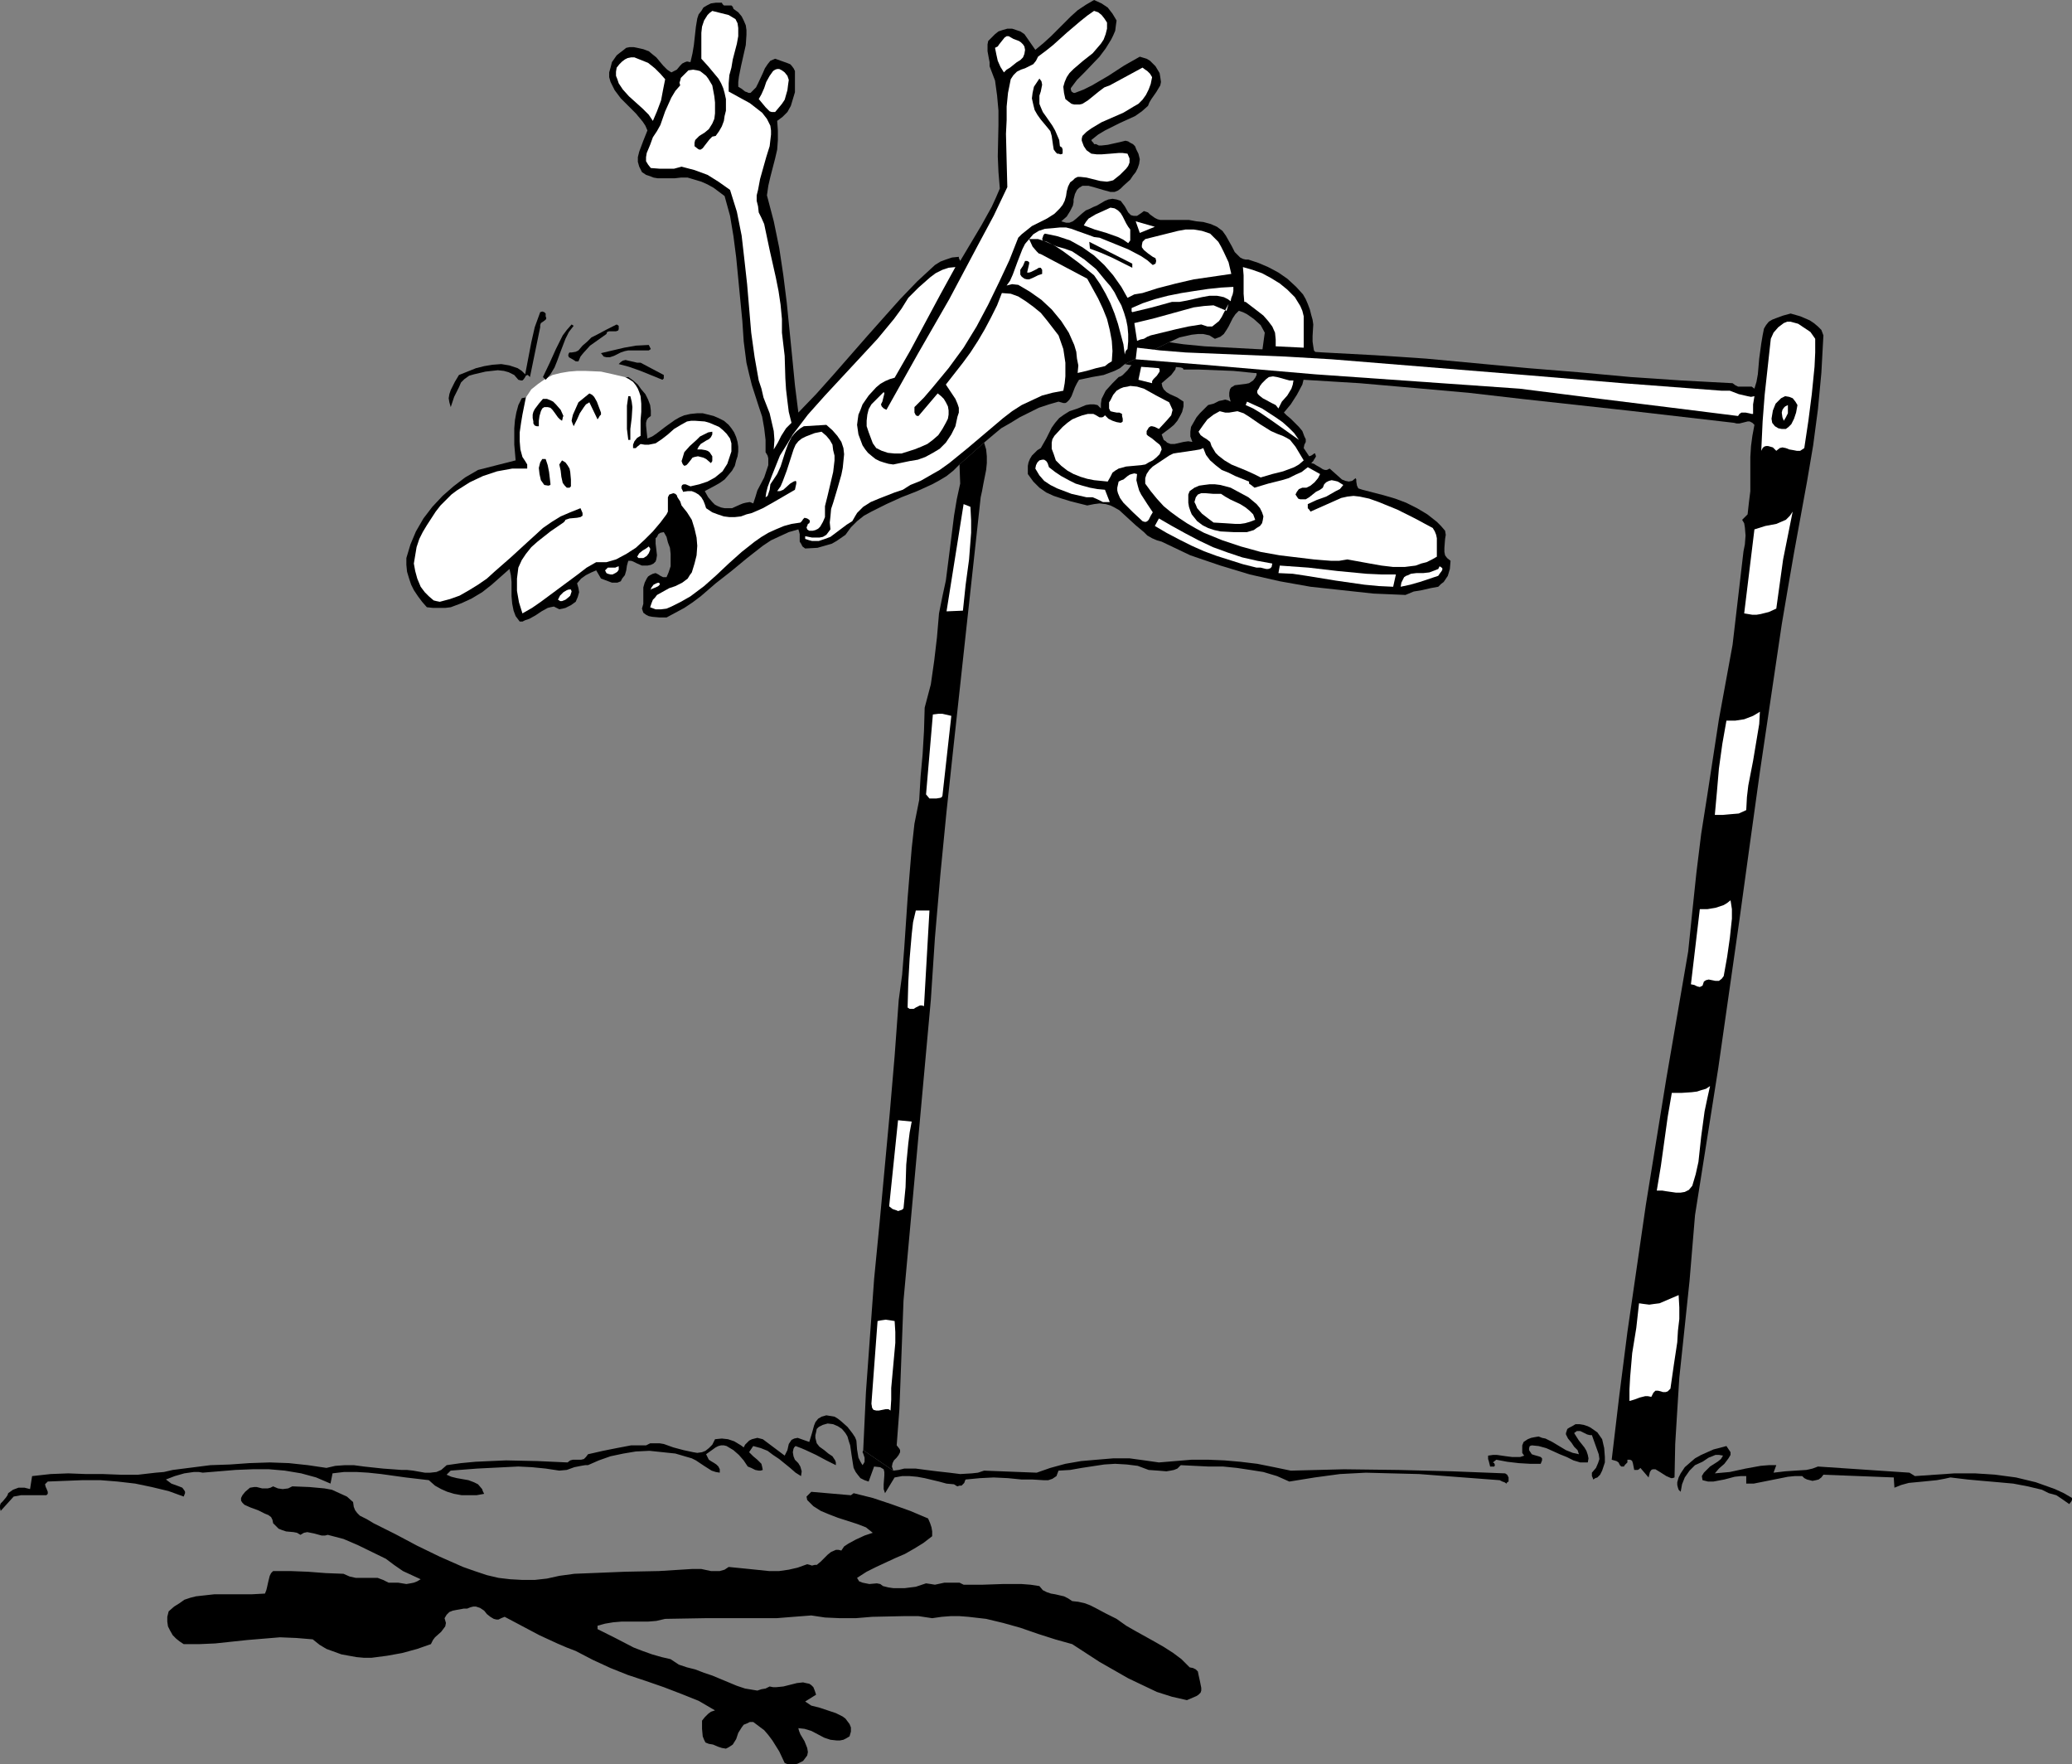 <?xml version="1.0" encoding="UTF-8" standalone="no"?>
<svg
   version="1.0"
   width="129.724mm"
   height="110.443mm"
   id="svg67"
   sodipodi:docname="T &amp; F - Pole Vaulter 02.wmf"
   xmlns:inkscape="http://www.inkscape.org/namespaces/inkscape"
   xmlns:sodipodi="http://sodipodi.sourceforge.net/DTD/sodipodi-0.dtd"
   xmlns="http://www.w3.org/2000/svg"
   xmlns:svg="http://www.w3.org/2000/svg">
  <rect width="100%" height="100%" fill="#808080" stroke="none"/>
  <sodipodi:namedview
     id="namedview67"
     pagecolor="#ffffff"
     bordercolor="#000000"
     borderopacity="0.25"
     inkscape:showpageshadow="2"
     inkscape:pageopacity="0.0"
     inkscape:pagecheckerboard="0"
     inkscape:deskcolor="#d1d1d1"
     inkscape:document-units="mm" />
  <defs
     id="defs1">
    <pattern
       id="WMFhbasepattern"
       patternUnits="userSpaceOnUse"
       width="6"
       height="6"
       x="0"
       y="0" />
  </defs>
  <path
     style="fill:#000000;fill-opacity:1;fill-rule:evenodd;stroke:none"
     d="m 148.672,89.205 1.131,0.808 1.131,0.97 0.808,1.131 0.97,1.131 0.646,1.293 0.485,1.293 0.162,1.293 V 98.417 l -0.646,0.485 -0.323,0.485 -0.162,0.646 v 0.646 l 0.162,1.616 0.162,1.454 1.131,-0.485 0.97,-0.646 2.101,-1.616 2.262,-1.616 1.131,-0.646 1.131,-0.485 1.454,-0.323 1.616,-0.162 h 1.293 l 1.293,0.323 1.293,0.323 1.131,0.485 1.293,0.646 1.131,0.97 0.646,0.808 0.646,0.97 0.485,1.131 0.323,1.131 0.162,1.131 v 1.131 l -0.162,1.131 -0.323,0.97 -0.323,1.293 -0.646,1.131 -0.808,0.97 -0.97,1.131 -1.131,0.808 -1.131,0.646 -2.424,1.293 0.808,1.454 0.97,1.131 0.646,0.646 0.646,0.323 0.808,0.323 0.808,0.162 h 0.97 0.808 l 1.778,-0.808 0.808,-0.323 0.646,-0.162 0.97,-0.162 0.808,0.323 0.485,-1.454 0.485,-1.616 1.616,-3.07 0.485,-1.454 0.485,-1.454 v -1.616 l -0.162,-0.646 -0.485,-0.808 v -2.909 l -0.323,-2.747 -0.485,-2.747 -0.808,-2.424 -1.616,-5.01 -0.646,-2.586 -0.646,-2.747 -0.646,-5.01 -0.323,-4.848 -0.97,-10.019 -0.485,-5.01 -0.646,-5.01 -0.808,-4.848 -1.293,-4.687 -1.293,-0.97 -1.293,-0.97 -1.454,-0.808 -1.454,-0.646 -1.616,-0.485 -1.616,-0.485 h -1.616 l -1.454,0.162 h -1.939 -2.101 l -0.97,-0.162 -0.808,-0.323 -0.97,-0.323 -0.97,-0.646 -0.646,-1.293 -0.323,-1.131 v -1.131 l 0.323,-1.293 0.97,-2.586 0.97,-2.424 -0.485,-1.131 -0.646,-0.97 -1.616,-1.939 -3.555,-3.555 -1.454,-1.939 -0.485,-0.97 -0.485,-0.97 -0.323,-1.131 V 17.13 l 0.323,-1.131 0.323,-1.293 1.131,-1.616 0.808,-0.646 0.646,-0.485 0.808,-0.646 0.808,-0.162 h 0.97 l 0.808,0.162 1.454,0.323 1.293,0.485 0.97,0.808 0.808,0.646 1.616,1.939 0.97,0.97 0.97,0.646 0.646,-0.323 0.646,-0.323 0.808,-0.97 0.485,-0.485 0.646,-0.323 0.485,-0.162 0.808,0.162 0.485,-2.101 0.323,-1.939 0.485,-4.363 0.323,-1.939 0.323,-0.97 0.646,-0.808 0.485,-0.808 0.808,-0.485 0.97,-0.485 1.131,-0.162 h 1.454 l 0.162,0.323 0.323,0.323 h 0.808 0.97 l 0.323,0.323 0.162,0.485 1.131,0.808 0.808,0.97 0.485,0.97 0.485,1.131 0.162,1.131 v 1.131 l -0.162,2.424 -1.131,5.01 -0.485,2.424 -0.162,1.293 v 1.131 l 0.808,0.485 0.808,0.646 0.485,0.162 0.323,0.162 h 0.485 l 0.323,-0.323 0.97,-0.97 0.485,-0.97 1.131,-2.424 0.485,-1.131 0.646,-0.97 0.646,-0.808 1.131,-0.485 2.747,0.97 0.808,0.323 0.323,0.323 0.485,0.646 0.323,0.646 v 1.616 1.778 1.616 l -0.485,1.616 -0.485,1.616 -0.808,1.454 -1.131,1.131 -1.293,0.97 0.162,2.262 v 2.262 l -0.162,2.262 -0.485,2.101 -1.131,4.363 -0.485,2.101 -0.323,2.262 1.616,6.141 1.293,6.303 0.97,6.464 0.808,6.464 1.293,12.928 0.646,6.626 0.808,6.464 4.202,-4.363 4.04,-4.525 7.918,-9.05 3.878,-4.363 4.04,-4.525 4.04,-4.202 4.202,-3.878 1.293,-0.808 1.293,-0.485 1.454,-0.485 1.616,-0.162 v 0.323 l 0.162,0.323 0.162,0.323 5.01,-8.403 2.424,-4.363 0.97,-2.101 0.97,-2.262 -0.323,-3.878 -0.162,-3.717 0.162,-7.434 v -3.394 l -0.323,-3.555 -0.485,-3.555 -1.293,-3.394 v -0.97 l -0.162,-0.808 -0.323,-1.778 v -0.808 -0.808 l 0.162,-0.808 0.646,-0.646 0.97,-0.97 0.808,-0.646 0.97,-0.323 1.131,-0.323 h 1.131 l 0.97,0.323 0.97,0.323 0.97,0.646 2.586,3.717 1.939,-1.616 1.778,-1.616 3.07,-3.07 1.616,-1.616 1.616,-1.454 1.939,-1.293 L 258.883,0 l 1.778,0.808 1.454,0.97 1.131,1.454 0.97,1.616 -0.162,1.131 -0.162,1.293 -0.485,1.131 -0.485,0.97 -1.293,2.101 -1.454,1.939 -3.555,3.717 -1.778,1.778 -1.454,1.939 v 0.323 l 0.162,0.485 0.485,0.323 h 0.323 l 2.101,-0.808 1.939,-0.97 3.878,-2.262 3.717,-2.424 3.717,-2.101 1.616,0.485 0.808,0.485 0.646,0.646 0.646,0.646 0.485,0.808 0.485,0.808 0.162,0.97 0.162,1.131 -0.162,0.808 -0.485,0.808 -0.485,0.808 -1.131,1.616 -0.485,0.808 -0.323,0.808 -1.454,1.293 -1.616,1.131 -3.555,1.616 -3.555,1.778 -1.616,0.97 -1.616,1.293 0.162,0.323 0.323,0.323 0.162,0.323 h 0.485 l 0.646,0.323 h 0.646 L 262.115,34.26 l 2.909,-0.646 1.293,-0.323 0.646,0.162 0.485,0.323 0.646,0.323 0.485,0.485 0.323,0.808 0.485,0.97 0.323,1.293 -0.162,1.131 -0.323,0.97 -0.485,0.97 -0.646,0.808 -0.646,0.97 -1.616,1.454 -0.646,0.646 -0.646,0.485 -0.808,0.323 h -0.97 l -1.778,-0.485 -1.616,-0.485 -1.778,-0.485 h -0.808 -0.646 l -0.808,0.485 -0.485,0.485 -0.485,0.97 -0.323,1.293 v 0.646 l -0.162,0.808 -0.646,1.293 -0.808,1.293 -1.293,1.131 1.131,0.323 h 0.808 l 0.808,-0.323 0.808,-0.646 1.454,-1.293 0.808,-0.646 0.808,-0.323 0.97,-0.485 0.808,-0.323 1.939,-1.131 0.808,-0.323 0.97,-0.162 0.97,0.162 0.97,0.323 0.485,0.646 0.485,0.646 0.808,1.454 0.646,0.646 0.646,0.162 h 0.808 l 0.97,-0.646 0.646,-0.485 0.485,0.162 0.485,0.162 0.485,0.485 1.131,0.808 0.646,0.323 0.646,0.162 h 3.394 3.394 l 1.778,0.323 1.616,0.162 1.778,0.485 1.454,0.646 1.293,0.97 0.808,1.131 1.454,2.586 0.646,1.293 0.97,0.97 0.323,0.323 0.646,0.323 0.646,0.162 h 0.646 l 2.424,0.808 2.262,0.97 2.424,1.293 2.101,1.454 2.101,1.939 1.616,1.778 0.646,1.131 0.485,1.131 0.485,1.293 0.323,1.293 0.323,1.131 0.162,1.131 -0.162,2.747 v 1.293 l 0.162,1.131 0.162,0.97 0.646,0.808 -12.928,-0.323 0.646,-4.687 -0.97,-1.778 -1.616,-1.454 -1.616,-1.131 -0.97,-0.485 -0.97,-0.323 -0.808,0.808 -0.646,0.97 -0.97,1.939 -0.485,0.808 -0.646,0.97 -0.808,0.646 -1.293,0.485 -1.293,-0.808 -1.454,-0.323 h -1.293 l -1.454,0.162 -1.454,0.323 -1.454,0.323 -2.424,1.131 -10.504,5.171 -1.131,0.97 -1.293,0.646 -1.293,0.485 -1.293,0.485 -2.747,0.485 -3.07,0.646 -0.485,0.808 -0.485,0.97 -0.808,2.101 -0.485,0.808 -0.646,0.646 -0.323,0.162 h -0.485 l -1.131,-0.323 -2.262,0.646 -2.424,0.808 -2.262,1.131 -2.262,1.131 -2.101,1.293 -2.262,1.293 -1.939,1.616 -2.101,1.778 -5.818,5.171 -1.454,1.454 -1.616,1.293 -1.616,0.97 -1.778,0.97 -3.555,1.616 -3.717,1.454 -3.555,1.616 -3.555,1.778 -1.778,0.97 -1.616,1.293 -1.454,1.454 -1.293,1.778 -2.101,1.454 -1.131,0.646 -1.131,0.323 -2.262,0.646 -2.909,0.162 -0.646,-0.485 -0.323,-0.646 -0.323,-0.485 v -0.646 -1.131 l -0.162,-0.646 -0.162,-0.485 -2.262,0.646 -2.101,0.97 -2.101,0.97 -1.939,1.293 -3.717,2.909 -3.717,3.07 -3.717,2.909 -3.555,3.07 -1.939,1.454 -1.939,1.293 -2.101,1.131 -2.101,1.131 h -1.616 l -1.778,-0.162 -0.808,-0.162 -0.646,-0.323 -0.646,-0.485 -0.323,-0.97 0.323,-1.131 v -1.293 -2.586 l 0.323,-1.131 0.485,-0.97 0.323,-0.485 0.485,-0.323 0.646,-0.323 0.646,-0.162 0.646,0.323 0.485,0.323 0.646,0.323 h 0.808 l 0.485,-1.131 0.485,-1.454 v -1.454 -1.454 l -0.162,-1.454 -0.485,-1.293 -0.323,-1.293 -0.646,-1.131 -0.808,0.162 -0.485,0.323 -0.323,0.646 -0.323,0.323 v 1.293 l 0.162,1.293 0.162,1.454 -0.162,0.97 -0.162,0.485 -0.485,0.485 -0.646,0.323 -0.808,0.162 h -0.646 -0.646 l -1.131,-0.485 -0.97,-0.485 -0.485,-0.162 h -0.646 l -0.323,1.131 -0.162,1.131 -0.323,1.131 -0.646,0.808 -0.323,0.646 -0.808,0.323 h -0.646 -0.646 l -1.293,-0.485 -1.293,-0.485 -1.131,-1.939 -1.131,0.485 -1.293,0.646 -1.131,0.808 -0.97,1.131 0.323,1.131 0.162,0.97 -0.323,1.131 -0.485,1.131 -1.131,0.808 -1.293,0.646 -0.646,0.162 -0.808,0.162 -0.646,-0.323 -0.646,-0.323 -0.808,0.162 -0.646,0.162 -1.454,0.808 -1.454,0.97 -1.454,0.808 -0.97,0.323 -0.646,0.323 h -0.646 l -0.97,-1.293 -0.485,-1.293 -0.323,-1.616 -0.162,-1.778 v -3.394 l -0.162,-1.616 -0.323,-1.454 -4.202,3.717 -2.262,1.778 -2.424,1.454 -2.424,1.131 -2.586,0.97 -1.293,0.162 h -1.293 -1.616 l -1.454,-0.162 -1.131,-1.293 -0.97,-1.293 -0.97,-1.454 -0.646,-1.293 -0.485,-1.454 -0.485,-1.616 -0.162,-1.616 v -1.616 l 0.97,-3.232 1.293,-3.07 1.778,-3.07 2.101,-2.747 2.424,-2.586 2.586,-2.262 2.747,-2.101 3.07,-1.778 8.888,-2.262 -0.323,-3.717 v -3.878 l 0.162,-1.939 0.323,-1.778 0.485,-1.778 0.808,-1.616 z"
     id="path1" />
  <path
     style="fill:#ffffff;fill-opacity:1;fill-rule:evenodd;stroke:none"
     d="m 124.432,94.053 -0.808,4.04 -0.323,1.939 -0.323,2.262 v 2.101 l 0.162,1.939 0.485,1.778 0.646,0.97 0.485,0.808 v 0.97 h -1.778 -1.778 l -3.555,0.646 -3.394,1.131 -3.07,1.454 -3.07,1.939 -1.293,0.97 -1.293,1.293 -1.293,1.293 -1.131,1.454 -2.101,3.232 -0.97,1.616 -0.808,1.616 -0.646,1.939 -0.323,1.939 -0.323,1.939 0.323,1.778 0.485,1.778 0.808,1.939 0.97,1.293 0.97,0.97 1.131,0.97 0.646,0.162 0.808,0.162 2.424,-0.646 2.262,-0.808 2.262,-1.293 2.101,-1.293 2.101,-1.454 1.778,-1.616 3.878,-3.394 3.878,-3.555 1.778,-1.616 1.939,-1.778 2.101,-1.454 2.101,-1.293 2.262,-0.97 2.424,-0.97 0.485,1.131 v 0.323 0.323 l -0.485,0.323 -0.808,0.162 -1.778,0.162 -0.97,0.323 -0.162,0.323 -0.323,0.323 -3.07,2.101 -3.07,2.424 -1.454,1.293 -1.293,1.616 -0.97,1.454 -0.808,1.778 -0.323,2.586 v 2.909 l 0.485,2.747 0.808,2.586 2.262,-1.293 2.101,-1.454 4.363,-3.232 4.363,-3.232 2.101,-1.616 2.262,-1.293 h 1.131 1.293 l 1.131,-0.323 1.131,-0.323 2.424,-1.293 2.262,-1.454 2.101,-1.939 1.939,-1.939 1.778,-2.101 1.454,-1.939 0.323,-0.646 v -0.646 -1.454 -0.808 -0.485 l 0.323,-0.646 0.485,-0.162 0.485,-0.162 0.485,0.162 0.323,0.323 0.162,0.485 0.646,0.97 0.323,0.97 1.293,1.616 1.131,1.778 0.646,2.101 0.485,2.101 0.162,1.939 -0.162,2.262 -0.485,1.939 -0.646,2.101 -0.485,0.646 -0.485,0.808 -0.646,0.485 -0.646,0.485 -1.616,0.808 -1.454,0.485 -1.454,0.808 -1.454,0.808 -0.485,0.646 -0.485,0.485 -0.323,0.808 -0.323,0.97 1.293,0.485 h 1.293 l 1.293,-0.162 1.131,-0.485 2.262,-1.131 2.262,-1.293 3.232,-2.424 2.909,-2.586 2.909,-2.747 3.07,-2.747 3.07,-2.424 1.616,-1.131 1.616,-0.97 1.778,-0.808 1.939,-0.808 1.778,-0.485 2.101,-0.323 0.323,-0.323 0.323,-0.485 0.323,-0.323 0.646,0.162 0.485,0.323 0.162,0.323 -0.162,0.485 -0.323,0.162 -0.162,0.485 -0.162,0.323 0.162,0.485 0.485,0.323 h 0.808 l 0.646,-0.162 0.646,-0.323 0.485,-0.485 0.646,-1.131 0.485,-1.131 v -1.293 -1.293 l 0.646,-2.586 0.646,-2.747 0.646,-2.747 0.323,-2.747 v -1.131 l -0.323,-1.293 -0.162,-1.293 -0.646,-1.131 -0.808,-0.97 -1.131,-0.97 -1.616,0.323 -2.101,0.808 -0.97,0.485 -0.808,0.646 -0.646,0.808 -0.485,1.131 -1.616,5.01 -0.97,2.586 -0.485,1.131 -0.808,1.131 h 0.323 0.323 l 0.808,-0.323 1.616,-1.454 0.808,-0.485 0.485,-0.162 0.162,0.162 v 0.485 l -0.323,1.454 -5.01,2.909 -2.586,1.454 -2.586,1.131 -1.293,0.323 -1.293,0.485 -1.454,0.162 h -1.293 l -1.293,-0.162 -1.454,-0.485 -1.293,-0.485 -1.454,-0.97 -0.323,-0.97 -0.323,-0.808 -0.485,-0.808 -0.646,-0.646 -0.808,-0.485 -0.808,-0.323 h -0.97 l -1.131,0.162 v -0.162 l -0.162,-0.323 -0.162,-0.323 v -0.485 l 0.162,-0.323 0.323,-0.162 h 0.485 l 1.131,0.485 2.101,-0.485 1.939,-0.646 1.778,-0.97 1.778,-1.454 1.131,-1.778 0.646,-1.939 0.323,-0.97 v -0.97 -0.97 l -0.323,-1.131 -0.808,-1.131 -0.808,-0.808 -0.97,-0.808 -1.131,-0.485 -1.131,-0.485 -1.131,-0.323 -2.262,-0.162 h -0.97 l -0.97,0.162 -1.454,0.808 -1.616,0.97 -1.454,1.293 -1.454,1.131 -1.454,0.97 -0.808,0.162 -0.808,0.162 h -0.97 l -0.97,-0.162 -0.808,0.646 -0.323,0.323 h -0.646 v -0.808 l 0.323,-0.808 0.646,-0.808 0.808,-0.485 v -1.778 -1.939 l 0.162,-1.939 v -1.939 l -0.162,-1.778 -0.323,-0.97 -0.323,-0.808 -0.485,-0.808 -0.646,-0.808 -0.97,-0.646 -0.97,-0.485 -2.747,-0.646 -2.909,-0.646 -3.717,-0.162 h -1.939 l -1.939,0.162 -1.939,0.323 -1.939,0.485 -1.778,0.97 -1.616,1.131 -1.616,1.293 z"
     id="path2" />
  <path
     style="fill:#ffffff;fill-opacity:1;fill-rule:evenodd;stroke:none"
     d="m 246.278,60.117 10.989,5.818 2.586,4.687 1.131,2.424 0.97,2.424 0.646,2.586 0.485,2.586 0.162,2.424 -0.162,2.424 -0.808,0.485 -0.808,0.646 -2.101,0.485 -2.262,0.646 -2.101,0.485 0.162,-1.778 -0.323,-1.616 -0.162,-1.616 -0.485,-1.616 -0.646,-1.454 -0.646,-1.454 -1.778,-2.747 -2.262,-2.747 -2.424,-2.262 -2.747,-1.939 -2.747,-1.616 -1.454,-0.162 -1.293,0.323 0.808,-1.131 0.646,-1.454 1.131,-3.07 1.131,-2.909 0.646,-1.293 0.97,-1.131 0.808,1.778 0.97,1.131 0.485,0.485 z"
     id="path3" />
  <path
     style="fill:#ffffff;fill-opacity:1;fill-rule:evenodd;stroke:none"
     d="m 243.531,56.561 0.97,-1.131 1.293,-0.808 1.454,-0.485 1.939,-0.162 1.616,-0.162 h 1.454 l 1.293,0.323 1.293,0.485 2.747,0.97 1.293,0.485 1.293,0.162 6.787,2.747 3.07,1.616 1.454,0.97 1.293,1.131 0.646,-0.323 0.162,-0.646 -0.162,-0.646 -0.646,-0.323 -1.131,-0.808 -0.97,-0.808 -0.485,-0.646 v -0.485 l 0.162,-0.808 0.646,-0.646 3.878,-0.97 3.878,-0.97 1.778,-0.323 h 1.939 l 1.939,0.323 1.939,0.646 0.97,0.97 0.97,0.97 0.646,1.131 0.646,1.293 1.131,2.424 0.646,2.747 -8.888,1.293 -4.202,0.97 -4.363,1.131 -3.555,1.131 -1.939,0.323 -1.616,0.808 -1.454,-2.586 -1.939,-2.747 -2.101,-2.424 -2.424,-2.262 -2.747,-1.939 -2.909,-1.616 -2.909,-0.97 -1.454,-0.323 -1.616,-0.323 -0.323,0.323 -0.162,0.485 -0.162,0.485 0.162,0.323 3.394,1.454 1.778,0.485 1.778,0.646 2.909,1.939 2.747,2.262 2.262,2.747 1.131,1.293 0.97,1.454 0.808,1.616 0.808,1.454 0.646,1.778 0.485,1.616 0.323,1.616 0.162,1.778 v 1.778 l -0.162,1.778 -0.323,0.323 -0.162,0.323 -0.162,0.646 -0.323,-2.424 -0.646,-2.424 -0.646,-2.424 -0.808,-2.424 -0.97,-2.424 -1.131,-2.262 -1.293,-2.262 -1.454,-2.101 -1.778,-1.454 -1.778,-1.454 -3.717,-2.747 -1.939,-1.293 -1.939,-0.97 -2.101,-0.646 h -1.131 z"
     id="path4" />
  <path
     style="fill:#000000;fill-opacity:1;fill-rule:evenodd;stroke:none"
     d="m 211.373,347.933 1.293,-0.162 1.293,-0.323 h 2.747 l 2.424,0.323 2.586,0.323 2.909,0.323 2.586,0.323 2.747,-0.162 1.454,-0.162 1.454,-0.485 12.443,0.485 3.232,-1.131 3.555,-0.97 3.717,-0.646 3.717,-0.323 3.878,-0.323 h 3.878 l 3.555,0.485 3.394,0.485 3.878,-0.323 3.878,-0.323 h 3.878 l 3.878,0.162 3.717,0.323 4.04,0.485 4.04,0.808 3.878,0.808 6.302,-0.162 6.302,-0.162 12.928,0.162 12.766,0.323 12.443,0.485 0.485,0.323 0.323,0.646 v 0.97 l -0.323,0.162 -0.162,0.323 -0.485,-0.323 -0.485,-0.162 -0.646,-0.323 -12.766,-0.97 -6.302,-0.485 -6.464,-0.162 -6.141,-0.162 -6.141,0.323 -5.979,0.808 -5.979,0.97 -2.909,-1.293 -3.232,-0.97 -3.07,-0.485 -3.232,-0.485 -3.232,-0.323 h -3.394 l -6.626,-0.323 -0.808,0.808 -0.808,0.323 -0.808,0.162 -0.97,0.162 -1.939,-0.162 -2.262,-0.162 -2.586,-0.97 -2.586,-0.323 -2.747,-0.162 -2.586,0.162 -5.333,0.808 -2.747,0.485 -2.747,0.162 -0.485,1.293 -0.97,0.646 -0.97,0.323 h -1.131 l -2.586,-0.162 h -1.293 -1.293 l -3.232,-0.323 -3.394,-0.162 -3.232,0.162 -3.394,0.323 -0.162,0.323 -0.162,0.485 -0.646,0.646 h -0.485 l -0.485,0.162 -0.323,-0.162 -0.485,-0.323 -1.778,-0.162 -1.778,-0.485 -3.394,-0.808 -1.778,-0.323 -1.778,-0.162 h -1.778 l -1.778,0.323 -2.262,3.717 -0.323,-0.97 v -1.131 l 0.162,-2.101 v -0.808 l -0.162,-0.646 -0.808,-0.485 -1.454,-0.162 -1.293,3.555 -0.97,-0.323 -0.97,-0.485 -0.646,-0.808 -0.485,-0.646 -0.485,-0.97 -0.162,-0.97 -0.323,-2.101 -0.323,-2.262 -0.323,-0.97 -0.323,-1.131 -0.485,-0.808 -0.808,-0.97 -0.97,-0.646 -1.131,-0.485 -1.293,-0.162 -1.131,0.323 -0.646,0.323 -0.323,0.162 -0.485,0.485 -0.162,0.808 -0.162,0.646 v 0.646 l 0.162,0.646 0.162,0.646 0.646,0.808 1.131,0.808 0.97,0.808 0.97,0.646 0.646,0.97 0.162,0.485 v 0.646 l -2.262,-1.131 -2.424,-1.293 -2.424,-1.131 -1.131,-0.485 -1.293,-0.485 -0.323,0.323 -0.162,0.323 -0.162,0.808 0.162,0.97 0.323,0.808 0.808,0.808 0.485,0.808 0.323,1.131 -0.162,1.131 -1.293,-0.808 -1.293,-1.131 -2.586,-2.101 -1.454,-0.97 -1.293,-0.97 -1.616,-0.646 -1.778,-0.485 -0.97,1.454 0.97,0.97 0.97,0.808 0.97,0.97 0.162,0.646 0.162,0.808 -0.485,0.162 h -0.485 l -0.808,-0.162 -0.97,-0.485 -0.808,-0.323 -0.97,-1.454 -1.131,-1.293 -1.293,-1.131 -1.616,-0.97 -0.646,-0.162 h -0.646 l -0.646,0.162 -0.646,0.323 -1.131,0.808 -1.131,0.808 0.323,0.646 0.323,0.646 0.485,0.323 0.808,0.485 0.485,0.323 0.485,0.485 0.323,0.646 v 0.808 l -0.97,-0.162 -0.97,-0.323 -1.778,-1.131 -1.939,-1.293 -0.97,-0.485 -1.131,-0.323 -2.747,-0.808 -3.07,-0.323 -3.07,-0.323 -3.232,0.162 -2.909,0.485 -3.07,0.646 -2.747,0.97 -2.586,1.131 h -0.646 l -0.97,0.162 -1.616,0.323 -1.778,0.646 -1.778,0.162 -3.232,-0.485 -3.232,-0.323 -3.232,-0.162 -3.232,0.162 -6.464,0.323 -6.302,0.485 -0.97,0.97 1.131,0.485 1.293,0.323 2.747,0.485 1.293,0.485 0.97,0.485 0.97,1.131 0.162,0.485 0.323,0.646 -1.778,0.323 h -1.778 -1.778 l -1.778,-0.323 -1.616,-0.485 -1.454,-0.646 -1.454,-0.808 -1.454,-1.293 -5.494,-0.646 -5.818,-0.808 -3.07,-0.323 -2.747,-0.162 h -2.909 l -2.747,0.323 -0.485,2.424 -3.394,-1.454 -3.555,-0.97 -3.878,-0.646 -3.717,-0.323 h -3.878 l -4.04,0.162 -7.757,0.646 -0.97,-0.162 h -1.131 l -2.262,0.323 -2.262,0.646 -2.101,0.808 0.646,0.485 0.646,0.485 1.778,0.646 0.808,0.323 0.485,0.646 0.162,0.323 v 0.323 l -0.323,0.808 -3.555,-1.293 -4.04,-0.97 -3.878,-0.808 -4.202,-0.485 -4.04,-0.323 h -4.202 l -8.242,0.323 -0.485,0.485 -0.162,0.162 0.162,0.646 0.162,0.323 0.323,0.808 v 0.485 l -0.323,0.323 H 9.05 6.949 5.01 l -1.778,0.323 -3.07,3.394 L 0,356.821 v -0.646 l 0.162,-0.485 0.485,-0.485 0.808,-0.97 0.323,-0.485 0.162,-0.485 1.131,-0.808 1.293,-0.485 h 1.454 l 1.293,0.323 0.485,-3.07 4.363,-0.485 4.202,-0.162 4.202,0.162 h 4.04 l 4.202,0.162 h 4.04 l 4.202,-0.485 1.939,-0.162 2.101,-0.485 8.888,-1.131 4.686,-0.162 4.525,-0.323 4.848,-0.162 4.525,0.162 4.525,0.485 4.363,0.646 2.101,-0.485 2.262,-0.162 h 2.101 l 2.424,0.323 4.525,0.485 2.262,0.162 2.101,0.162 h 1.293 l 1.454,0.162 2.747,0.485 h 1.293 l 1.454,-0.162 1.131,-0.485 1.293,-1.131 3.394,-0.485 3.394,-0.323 3.555,-0.162 3.717,-0.162 7.434,0.162 7.11,0.323 0.646,-0.485 0.646,-0.162 h 1.293 0.646 l 0.646,-0.162 0.485,-0.485 0.485,-0.646 3.555,-0.808 3.232,-0.646 3.394,-0.646 h 1.778 1.778 l 0.97,-0.485 h 1.131 1.131 l 0.97,0.162 2.262,0.808 2.424,0.646 2.262,0.485 0.97,0.162 1.131,-0.162 0.808,-0.323 0.808,-0.646 0.808,-0.808 0.646,-1.293 1.616,-0.162 1.454,0.162 1.454,0.485 1.616,0.97 0.646,0.485 0.323,-0.646 0.485,-0.485 0.485,-0.485 0.646,-0.323 1.293,-0.323 0.646,0.162 0.646,0.162 5.171,3.878 0.646,-1.293 0.323,-1.454 0.323,-0.485 0.323,-0.485 0.646,-0.323 0.808,-0.162 2.747,0.97 0.646,-2.101 0.485,-1.778 0.323,-0.808 0.646,-0.808 0.808,-0.485 1.131,-0.323 0.97,0.162 0.97,0.162 0.808,0.485 0.808,0.646 1.454,1.293 1.131,1.454 0.646,0.97 0.323,0.808 0.162,2.101 0.323,1.939 0.485,0.97 0.485,0.808 0.323,-0.485 0.162,-0.323 v -0.485 -0.485 l -0.323,-0.97 -0.162,-0.323 0.162,-0.485 z"
     id="path5" />
  <path
     style="fill:#000000;fill-opacity:1;fill-rule:evenodd;stroke:none"
     d="m 204.262,343.085 0.646,-13.736 0.97,-13.413 0.97,-13.413 1.293,-13.252 2.424,-26.18 1.131,-13.252 0.97,-13.252 0.808,-5.979 0.485,-6.141 0.808,-11.959 0.485,-5.979 0.485,-5.818 0.646,-5.818 1.131,-5.656 0.323,-5.495 0.485,-5.333 0.323,-5.495 0.162,-5.495 1.454,-5.495 0.808,-5.656 0.646,-5.495 0.485,-5.656 0.808,-4.04 0.808,-3.717 0.97,-7.595 0.97,-7.757 0.646,-3.878 0.808,-3.717 -0.162,-4.525 5.818,-5.171 0.485,1.616 0.162,1.616 v 1.616 l -0.162,1.616 -0.646,3.232 -0.323,1.778 -0.323,1.454 -3.232,29.573 -3.232,29.735 -1.616,15.029 -1.454,14.868 -1.293,15.029 -0.97,14.706 -6.464,71.106 -0.646,17.13 -0.323,8.565 -0.646,8.565 0.646,0.808 0.162,0.323 v 0.485 l -0.323,0.646 -0.485,0.646 -0.646,0.646 -0.323,0.646 -0.162,0.808 0.323,0.97 z"
     id="path6" />
  <path
     style="fill:#000000;fill-opacity:1;fill-rule:evenodd;stroke:none"
     d="m 313.18,83.388 12.12,0.646 12.12,0.808 24.24,2.262 11.958,0.97 12.282,1.131 11.958,0.808 12.12,0.646 0.646,0.485 0.646,0.323 h 1.293 1.293 0.646 l 0.646,0.485 0.485,-1.616 0.323,-1.778 0.323,-3.717 0.485,-3.555 0.323,-1.939 0.323,-1.616 0.485,-0.808 0.646,-0.808 0.808,-0.485 0.808,-0.323 1.778,-0.646 1.778,-0.485 2.262,0.646 2.262,0.97 0.97,0.646 0.97,0.808 0.808,0.808 0.485,1.293 -0.485,8.888 -0.808,8.565 -1.131,8.565 -1.454,8.565 -3.07,16.807 -1.454,8.403 -1.454,8.565 -2.586,17.453 -2.586,17.453 -2.424,17.453 -2.424,17.615 -5.01,35.068 -5.494,34.745 -1.293,15.514 -1.616,15.352 -0.808,7.595 -0.485,7.757 -0.485,7.919 -0.162,7.919 -0.485,0.162 h -0.323 l -1.131,-0.485 -1.778,-1.131 -0.808,-0.485 h -0.323 -0.323 l -0.323,0.162 -0.323,0.485 -0.323,1.293 -1.939,-2.262 -0.323,0.323 -0.323,0.162 h -0.808 l -0.162,-0.808 -0.162,-0.808 -0.162,-0.485 -0.162,-0.162 -0.323,-0.162 h -0.646 v 0.646 l -0.646,0.646 -0.162,0.323 h -0.323 -0.323 l -0.323,-0.323 -0.323,-0.646 -0.485,-0.323 -1.131,-0.323 1.778,-15.029 1.939,-15.191 4.363,-30.058 4.848,-29.897 5.171,-30.058 0.97,-9.373 0.97,-9.211 1.131,-9.211 1.454,-9.211 2.747,-17.938 3.232,-17.615 2.586,-22.14 0.323,-1.616 0.162,-2.101 -0.162,-1.939 -0.162,-0.97 -0.485,-0.808 1.293,-1.293 0.323,-2.909 0.323,-2.586 v -5.333 -2.747 l 0.162,-2.586 0.323,-2.424 0.485,-2.586 -0.485,-0.485 -0.646,-0.323 h -0.485 l -0.646,0.162 -1.293,0.323 h -0.646 l -0.646,-0.162 -25.21,-2.909 -25.048,-2.747 -12.605,-1.454 -12.766,-1.131 -12.928,-1.131 -13.251,-0.808 -3.07,-0.646 -4.04,-0.646 -4.686,-0.323 -4.848,-0.485 -8.242,-0.323 h -3.555 l -0.162,-0.323 -0.485,-0.162 -1.616,-0.162 -4.525,-0.162 -4.686,-0.162 -1.616,-0.162 -0.808,-0.162 10.504,-5.171 3.394,0.485 5.01,0.485 12.12,0.646 10.989,0.485 z"
     id="path7" />
  <path
     style="fill:#000000;fill-opacity:1;fill-rule:evenodd;stroke:none"
     d="m 278.275,86.296 v 0.485 l -0.162,0.646 -0.97,1.293 -2.262,1.939 0.162,0.808 0.323,0.646 0.646,0.646 0.808,0.485 1.778,0.808 1.454,0.97 v 1.131 l -0.323,1.293 -0.485,0.97 -0.646,1.131 -0.808,0.97 -0.97,0.808 -1.939,1.454 0.485,1.293 0.485,0.323 0.323,0.323 0.808,0.323 h 0.97 l 2.101,-0.485 1.131,-0.162 0.97,0.162 -0.485,-1.293 v -1.131 l 0.162,-1.131 0.646,-1.131 0.646,-1.131 0.808,-0.97 1.939,-1.939 1.293,-0.323 1.293,-0.646 0.808,-0.162 0.646,-0.162 0.646,0.162 0.646,0.323 -0.323,-1.293 v -0.808 l 0.162,-0.808 0.323,-0.485 0.323,-0.162 0.485,-0.323 1.293,-0.162 1.293,-0.162 0.808,-0.162 0.485,-0.323 0.485,-0.323 0.485,-0.646 0.323,-0.646 V 87.751 l 11.474,0.808 -0.323,1.131 -0.323,1.293 -1.293,2.424 -1.454,2.262 -1.616,1.939 0.646,0.646 0.97,0.808 1.939,1.939 0.808,0.97 0.485,1.293 0.323,0.646 v 0.646 l -0.323,0.646 -0.162,0.808 1.293,1.939 0.485,-0.162 0.485,-0.323 0.162,-0.162 h 0.323 v 0.162 l 0.162,0.485 -0.162,0.323 -0.323,0.485 -0.162,0.323 -0.485,0.485 0.646,0.162 0.485,0.323 1.131,0.646 0.485,0.323 0.485,0.162 h 0.485 l 0.646,-0.323 1.454,1.293 1.454,1.293 0.808,0.323 0.808,0.162 0.808,-0.162 0.808,-0.646 0.162,0.323 v 0.485 l 0.162,0.97 0.162,0.323 0.162,0.323 0.485,0.162 0.485,0.162 5.01,1.293 2.747,0.808 2.586,0.97 2.586,1.293 2.424,1.454 2.262,1.778 0.97,0.97 0.97,1.131 0.162,0.97 -0.162,0.97 -0.162,2.101 v 0.97 l 0.162,0.808 0.485,0.646 0.808,0.646 -0.162,1.939 -0.485,1.616 -0.97,1.454 -0.646,0.485 -0.646,0.646 -1.778,0.323 -2.101,0.485 -1.939,0.323 -1.939,0.808 -7.595,-0.323 -7.434,-0.808 -7.434,-0.808 -7.272,-1.293 -7.11,-1.616 -6.949,-2.101 -7.11,-2.424 -3.394,-1.616 -3.394,-1.616 -1.131,-0.323 -1.131,-0.485 -1.131,-0.646 -0.808,-0.808 -1.939,-1.616 -1.939,-1.778 -1.939,-1.778 -1.131,-0.646 -0.97,-0.485 -1.131,-0.323 -1.454,-0.162 -1.293,0.162 -1.616,0.323 -3.878,-0.97 -2.101,-0.646 -1.939,-0.646 -1.778,-0.808 -1.616,-1.131 -1.454,-1.454 -1.293,-1.778 v -0.97 -0.97 l 0.162,-0.808 0.323,-0.808 0.485,-0.808 0.646,-0.646 0.646,-0.646 0.808,-0.485 1.293,-2.262 1.293,-2.586 0.808,-1.131 0.97,-1.131 1.131,-0.808 1.293,-0.808 0.97,-0.323 0.97,-0.323 1.939,-0.808 0.97,-0.162 h 0.97 l 0.808,0.162 0.808,0.808 v -1.131 l 0.162,-1.131 0.485,-0.97 0.485,-0.97 1.616,-1.778 1.454,-1.454 0.485,-0.162 0.485,-0.323 1.131,-1.131 1.939,-2.586 z"
     id="path8" />
  <path
     style="fill:#ffffff;fill-opacity:1;fill-rule:evenodd;stroke:none"
     d="m 174.689,6.626 v 1.939 l -0.323,1.778 -0.97,3.717 -0.323,1.939 -0.485,1.778 -0.162,1.939 v 1.939 l 3.232,1.778 1.778,0.97 1.454,1.131 1.454,1.131 1.131,1.454 0.485,0.97 0.323,0.646 0.162,1.131 v 0.97 l -0.323,2.747 -0.808,2.586 -1.454,5.171 -0.485,2.586 -0.323,1.293 v 1.293 l 0.323,1.293 0.162,1.454 0.646,1.293 0.646,1.454 1.293,6.141 1.454,6.464 0.646,3.232 0.485,3.232 0.323,3.394 v 3.232 l 0.323,2.747 0.323,2.747 0.162,5.333 0.162,2.586 0.323,2.747 0.323,2.586 0.646,2.586 -0.646,0.646 -0.646,0.646 -1.131,1.778 -0.808,1.616 -0.97,1.616 0.162,-2.262 -0.162,-2.101 -0.485,-2.101 -0.485,-2.101 -1.454,-3.717 -0.485,-2.101 -0.646,-1.939 -0.97,-5.495 -0.808,-5.818 -0.97,-11.474 -0.646,-5.818 -0.646,-5.656 -1.131,-5.656 -0.808,-2.586 -0.808,-2.586 -2.747,-1.939 -2.586,-1.616 -3.07,-1.131 -3.07,-0.808 -1.778,0.485 h -1.778 -1.616 l -2.101,-0.162 -0.646,-0.808 -0.485,-0.808 v -0.97 l 0.162,-0.97 0.808,-1.939 0.646,-1.778 0.97,-1.454 0.808,-1.454 1.131,-3.232 1.454,-3.232 0.97,-1.616 1.131,-1.293 -0.162,-0.646 0.162,-0.485 0.162,-0.646 0.323,-0.323 0.808,-0.808 0.646,-0.646 1.131,-0.162 0.97,0.162 0.646,0.162 0.646,0.485 0.808,0.646 0.485,0.646 0.97,1.616 0.485,2.586 0.162,1.454 v 1.293 1.293 l -0.162,1.293 -0.485,1.131 -0.808,1.293 -0.97,0.808 -1.293,0.808 -0.485,0.485 -0.485,0.485 -0.162,0.646 v 0.808 l 0.808,0.646 0.323,0.162 h 0.323 l 0.485,-0.323 0.485,-0.646 1.131,-1.454 0.646,-0.646 0.808,-0.162 0.808,-1.131 0.646,-1.131 0.485,-1.293 0.162,-1.131 0.323,-1.293 v -1.454 -1.293 l -0.323,-1.454 -0.323,-1.131 -0.485,-1.131 -0.646,-1.131 -0.808,-0.97 -1.616,-1.939 -1.616,-1.778 V 10.989 7.757 l 0.162,-1.454 0.485,-1.454 0.808,-1.293 0.485,-0.485 0.646,-0.485 1.939,0.485 1.939,0.485 0.808,0.485 0.808,0.485 0.485,0.97 z"
     id="path9" />
  <path
     style="fill:#ffffff;fill-opacity:1;fill-rule:evenodd;stroke:none"
     d="m 261.953,5.333 v 1.454 l -0.323,1.293 -0.485,1.293 -0.646,0.97 -0.97,1.131 -0.97,1.131 -2.262,1.778 -2.262,1.939 -0.97,0.97 -0.646,0.97 -0.485,1.131 -0.323,1.131 0.162,1.454 0.323,1.454 0.808,0.646 0.646,0.485 0.646,0.162 h 0.646 0.646 l 0.646,-0.162 1.293,-0.808 2.586,-2.101 1.293,-0.97 1.293,-0.485 7.757,-4.202 0.646,0.485 0.485,0.323 0.646,0.646 0.485,0.808 -0.323,1.616 -0.485,1.293 -0.646,1.293 -0.808,1.131 -0.97,0.97 -1.131,0.646 -2.424,1.454 -5.171,2.262 -2.424,1.454 -1.131,0.808 -0.97,0.97 -0.162,0.646 v 0.485 l 0.485,1.293 0.646,0.97 1.131,0.808 1.293,0.162 h 1.131 l 2.101,-0.162 1.939,-0.162 h 0.97 l 1.131,0.162 0.485,1.131 v 0.97 l -0.323,0.808 -0.485,0.646 -1.454,1.454 -1.616,1.293 -0.646,0.162 -0.808,0.162 -1.616,-0.162 -3.232,-0.808 -1.454,-0.162 h -0.646 l -0.646,0.323 -0.485,0.485 -0.646,0.485 -0.485,0.97 -0.323,1.131 -0.162,1.131 -0.323,1.131 -0.485,0.97 -0.646,0.808 -0.646,0.646 -0.646,0.646 -1.778,1.131 -3.555,1.778 -1.616,1.293 -0.808,0.646 -0.808,0.808 -2.101,5.333 -2.424,5.171 -2.586,5.333 -2.747,5.171 -3.07,5.01 -3.555,4.848 -3.878,4.687 -1.939,2.262 -2.262,2.262 v 0.646 0.646 l 0.323,0.646 0.323,0.162 h 0.323 l 4.525,-5.333 0.808,0.646 0.646,0.646 0.485,0.808 0.485,0.97 0.162,0.97 v 0.97 l -0.162,0.97 -0.485,0.97 -0.808,1.454 -0.97,1.454 -1.293,1.131 -1.293,0.97 -1.454,0.646 -1.616,0.646 -3.07,0.97 h -1.616 l -1.616,-0.162 -1.454,-0.485 -1.293,-0.646 -0.808,-1.131 -0.485,-1.293 -0.485,-1.293 -0.485,-1.454 v -1.293 l 0.162,-1.454 0.323,-1.293 0.646,-1.131 2.909,-2.909 0.162,0.323 -0.162,0.646 -0.323,1.293 -0.323,0.646 0.162,0.485 0.485,0.485 0.646,0.323 7.434,-13.252 7.434,-12.928 6.949,-13.09 3.555,-6.626 3.232,-6.787 -0.162,-6.141 -0.162,-6.464 0.162,-3.232 v -3.232 l 0.323,-3.232 0.646,-3.232 0.646,-0.97 0.808,-0.808 0.97,-0.485 0.97,-0.323 0.97,-0.485 0.97,-0.485 0.646,-0.808 0.485,-0.97 1.939,-1.454 1.616,-1.293 3.232,-2.909 3.232,-2.747 1.616,-1.293 1.616,-1.131 0.97,0.323 0.808,0.646 0.646,0.808 z"
     id="path10" />
  <path
     style="fill:#ffffff;fill-opacity:1;fill-rule:evenodd;stroke:none"
     d="m 242.561,11.797 -0.162,0.97 -0.323,0.808 -0.646,0.646 -0.808,0.485 -1.616,1.293 -0.808,0.485 -0.646,0.646 -0.808,-1.293 -0.646,-1.454 -0.323,-1.454 -0.323,-1.616 0.646,-0.323 0.323,-0.485 0.646,-0.808 0.646,-0.808 0.485,-0.323 h 0.485 l 1.131,0.646 1.293,0.485 0.485,0.323 0.485,0.485 0.323,0.485 z"
     id="path11" />
  <path
     style="fill:#ffffff;fill-opacity:1;fill-rule:evenodd;stroke:none"
     d="m 157.398,18.746 -0.485,2.424 -0.485,2.586 -0.97,2.586 -0.97,2.262 -0.97,-1.454 -1.454,-1.454 -3.232,-2.909 -1.454,-1.616 -0.97,-1.454 -0.323,-0.97 -0.323,-0.808 v -0.97 l 0.162,-0.97 0.646,-0.808 0.646,-0.646 0.646,-0.485 0.646,-0.323 0.808,-0.162 h 0.808 l 1.616,0.646 1.616,0.646 1.616,1.293 1.293,1.293 z"
     id="path12" />
  <path
     style="fill:#ffffff;fill-opacity:1;fill-rule:evenodd;stroke:none"
     d="m 186.325,17.938 0.323,0.97 -0.162,1.131 -0.162,1.293 -0.323,1.131 -0.323,1.131 -0.646,0.97 -0.808,0.97 -0.808,0.97 h -0.808 l -0.485,-0.162 -0.485,-0.485 -0.485,-0.485 -1.616,-1.939 0.646,-1.131 0.646,-1.454 0.485,-1.454 0.808,-1.454 0.808,-1.131 0.485,-0.323 0.485,-0.162 h 0.485 l 0.646,0.323 0.646,0.485 z"
     id="path13" />
  <path
     style="fill:#000000;fill-opacity:1;fill-rule:evenodd;stroke:none"
     d="m 246.278,25.372 0.485,1.131 0.808,1.131 1.454,2.101 0.646,1.131 0.485,1.131 0.485,1.131 0.162,1.454 0.485,0.323 0.162,0.485 v 0.97 l -0.485,0.162 -0.485,-0.162 h -0.323 l -0.323,-0.323 -0.485,-0.646 -0.162,-0.97 -0.323,-2.262 -0.323,-1.131 -0.646,-0.808 -0.808,-0.97 -0.808,-0.97 -0.808,-1.131 -0.646,-1.131 -0.323,-1.293 -0.323,-1.454 0.162,-1.293 0.323,-1.454 1.293,-1.939 0.485,0.646 0.162,0.808 -0.162,0.808 -0.162,0.808 -0.323,0.97 v 0.808 1.131 z"
     id="path14" />
  <path
     style="fill:#ffffff;fill-opacity:1;fill-rule:evenodd;stroke:none"
     d="m 267.448,54.299 v 1.778 0.808 l -0.485,0.646 -1.131,-0.808 -1.293,-0.646 -2.747,-0.97 -2.747,-0.808 -2.586,-0.97 0.485,-0.808 0.646,-0.808 0.808,-0.485 0.808,-0.485 1.778,-0.808 1.778,-0.808 0.97,0.162 0.808,0.485 0.646,0.646 0.485,0.808 0.808,1.616 0.485,0.808 z"
     id="path15" />
  <path
     style="fill:#ffffff;fill-opacity:1;fill-rule:evenodd;stroke:none"
     d="m 269.71,55.107 -0.97,-2.747 4.525,1.293 z"
     id="path16" />
  <path
     style="fill:#000000;fill-opacity:1;fill-rule:evenodd;stroke:none"
     d="m 267.933,63.349 -4.848,-2.424 -2.586,-1.131 -2.586,-0.97 -0.162,-1.616 10.181,5.171 z"
     id="path17" />
  <path
     style="fill:#000000;fill-opacity:1;fill-rule:evenodd;stroke:none"
     d="m 243.531,62.379 -0.485,2.101 h 0.485 l 0.485,-0.162 1.293,-0.646 0.485,-0.323 h 0.485 l 0.323,0.485 v 0.97 l -0.97,0.323 -0.97,0.485 -1.131,0.485 h -0.485 l -0.646,-0.162 -0.646,-0.485 -0.323,-0.485 v -0.485 -0.646 l 0.646,-0.97 0.485,-1.131 h 0.485 l 0.323,0.162 0.162,0.162 z"
     id="path18" />
  <path
     style="fill:#ffffff;fill-opacity:1;fill-rule:evenodd;stroke:none"
     d="m 226.078,63.187 -3.555,6.464 -3.555,6.626 -3.555,6.626 -3.717,6.464 -1.131,0.323 -1.131,0.485 -1.131,0.646 -0.97,0.808 -1.778,1.939 -1.454,2.101 -0.485,1.293 -0.485,1.131 -0.162,1.131 -0.162,1.293 0.162,1.131 0.162,1.131 0.97,2.586 0.646,0.97 0.646,0.808 0.97,0.808 0.808,0.646 0.97,0.485 0.97,0.323 1.131,0.323 1.131,0.162 3.878,-0.808 1.939,-0.323 1.778,-0.646 1.778,-0.97 1.616,-0.97 1.454,-1.454 1.293,-1.939 0.97,-1.939 0.485,-2.262 0.323,-0.97 v -1.131 l -0.323,-0.97 -0.485,-1.131 -2.262,-3.394 4.04,-5.171 1.778,-2.424 1.778,-2.747 1.616,-2.747 1.454,-2.747 1.454,-2.909 1.131,-2.909 2.101,0.162 1.778,0.646 1.778,1.131 1.778,1.293 1.778,1.454 1.454,1.778 2.747,3.555 1.131,3.232 0.485,3.232 v 1.616 1.616 l -0.162,1.616 -0.323,1.778 -2.586,0.485 -2.424,0.646 -2.424,1.131 -2.424,1.131 -2.262,1.454 -2.101,1.616 -4.202,3.555 -4.202,3.555 -4.363,3.555 -2.262,1.616 -2.262,1.293 -2.262,1.293 -2.424,0.97 -1.778,1.131 -1.939,0.646 -3.717,1.454 -1.939,0.808 -1.778,1.131 -0.646,0.646 -0.808,0.808 -0.485,0.808 -0.646,1.131 -1.293,0.808 -1.293,0.97 -2.586,1.939 -1.293,0.485 -1.454,0.485 h -1.616 l -0.646,-0.162 -0.97,-0.323 v -0.646 l 1.616,0.323 h 1.778 l 0.808,-0.162 0.808,-0.485 0.485,-0.646 0.485,-0.646 -0.162,-1.616 0.162,-1.454 0.162,-1.778 0.485,-1.454 0.97,-3.232 0.97,-3.394 0.323,-1.616 0.162,-1.616 0.162,-1.616 -0.162,-1.454 -0.485,-1.454 -0.97,-1.454 -1.131,-1.293 -1.454,-1.293 -5.333,0.323 -0.808,0.485 -0.808,0.646 -0.646,0.646 -0.646,0.808 -0.808,1.616 -0.646,1.778 -1.131,3.555 -0.808,1.778 -0.97,1.454 -0.323,0.485 -0.323,0.485 -0.162,1.293 -0.323,0.97 -0.162,0.485 -0.485,0.323 0.162,-1.131 0.323,-1.293 0.97,-2.586 0.97,-2.424 0.97,-2.424 1.616,-2.586 1.454,-2.424 3.555,-4.687 4.04,-4.525 4.202,-4.525 4.202,-4.525 4.04,-4.363 3.878,-4.687 1.778,-2.424 1.616,-2.586 2.424,-2.424 2.747,-2.424 1.293,-0.97 1.616,-0.808 1.454,-0.485 z"
     id="path19" />
  <path
     style="fill:#ffffff;fill-opacity:1;fill-rule:evenodd;stroke:none"
     d="m 308.494,74.823 v 7.434 l -6.626,-0.323 v -1.616 l -0.162,-1.616 -0.646,-1.454 -0.97,-1.293 -1.131,-1.293 -1.454,-1.131 -2.747,-2.101 h -0.323 l -0.162,-1.939 v -2.101 -2.262 l -0.162,-1.939 2.262,0.646 2.262,0.808 2.101,1.131 2.101,1.293 1.778,1.454 1.778,1.778 1.293,2.101 0.485,1.131 z"
     id="path20" />
  <path
     style="fill:#ffffff;fill-opacity:1;fill-rule:evenodd;stroke:none"
     d="m 291.849,67.874 v 0.97 l -0.162,0.808 -0.323,0.808 -0.162,0.808 -0.646,-0.485 -0.97,-0.485 -1.616,-0.323 h -1.778 l -1.778,0.323 -3.555,0.808 -1.778,0.323 h -1.778 l -4.686,1.293 -4.686,1.131 -0.162,-0.162 v -0.323 -0.485 l 2.586,-1.131 2.909,-0.97 3.07,-0.808 3.232,-0.646 3.07,-0.485 3.232,-0.485 3.07,-0.323 z"
     id="path21" />
  <path
     style="fill:#ffffff;fill-opacity:1;fill-rule:evenodd;stroke:none"
     d="m 284.254,76.762 -3.07,0.485 -2.909,0.646 -5.979,1.454 -0.808,0.323 -0.808,0.485 -0.808,0.162 -0.808,0.323 -0.646,-4.202 4.686,-1.131 4.686,-1.293 4.686,-1.293 2.424,-0.323 2.262,-0.162 3.07,1.293 0.485,-1.616 -1.131,2.101 -0.485,0.97 -0.646,0.97 -0.808,0.646 -0.808,0.646 h -1.131 z"
     id="path22" />
  <path
     style="fill:#000000;fill-opacity:1;fill-rule:evenodd;stroke:none"
     d="m 129.118,74.823 0.162,0.485 -0.162,0.323 -0.646,0.485 -0.485,0.323 -0.162,0.485 v 0.485 l -2.424,11.797 -0.485,-0.485 h -0.162 l -0.323,0.162 -0.162,0.323 -0.323,0.485 -0.323,0.323 h -0.323 l -0.646,-0.162 -0.97,-1.131 -1.293,-0.646 -1.131,-0.323 -1.454,-0.162 -1.454,0.162 -1.454,0.162 -2.747,0.646 -1.131,0.323 -1.131,0.808 -0.808,0.808 -0.485,1.131 -1.131,2.262 -0.808,2.424 -0.323,-1.131 -0.162,-0.97 0.162,-0.97 0.323,-0.97 0.97,-1.939 0.97,-1.616 4.04,-1.616 1.939,-0.485 1.939,-0.323 2.101,-0.162 1.939,0.323 1.939,0.646 0.97,0.646 0.808,0.808 1.454,-7.595 0.808,-3.555 1.293,-3.555 0.485,-0.162 0.485,0.162 0.323,0.323 z"
     id="path23" />
  <path
     style="fill:#ffffff;fill-opacity:1;fill-rule:evenodd;stroke:none"
     d="m 429.532,80.155 v 3.232 l -0.162,3.394 -0.646,6.464 -0.808,6.303 -0.97,6.464 -0.97,0.646 h -0.808 l -0.808,-0.162 -0.97,-0.162 -0.808,-0.323 -0.808,-0.162 -0.646,0.162 -0.808,0.646 -0.808,-0.808 -1.131,-0.323 h -0.485 l -0.485,0.162 -0.323,0.323 -0.323,0.646 0.323,-6.949 0.485,-6.303 1.454,-13.252 0.646,-1.454 1.131,-1.293 0.646,-0.485 0.646,-0.485 0.808,-0.323 h 0.808 l 1.778,0.485 1.454,0.97 1.454,0.97 z"
     id="path24" />
  <path
     style="fill:#000000;fill-opacity:1;fill-rule:evenodd;stroke:none"
     d="m 135.744,77.085 -1.131,1.454 -0.808,1.616 -1.293,3.394 -0.646,1.778 -0.646,1.616 -0.97,1.616 -1.131,1.293 -0.646,-0.646 1.616,-3.394 1.454,-3.232 1.616,-3.232 0.97,-1.293 1.131,-1.293 z"
     id="path25" />
  <path
     style="fill:#000000;fill-opacity:1;fill-rule:evenodd;stroke:none"
     d="m 146.409,77.085 v 0.808 l -0.162,0.323 -0.485,0.162 h -0.323 -1.293 l -0.485,0.162 -0.162,0.485 -3.878,2.747 -1.616,1.778 -0.646,0.808 -0.485,1.131 h -0.646 l -0.485,-0.323 -1.131,-0.646 -0.162,-0.485 0.162,-0.485 0.162,-0.162 h 0.485 l 0.97,-0.162 0.323,-0.162 0.323,-0.162 0.97,-1.131 1.131,-0.97 0.97,-0.97 1.293,-0.646 2.424,-1.293 2.262,-1.131 z"
     id="path26" />
  <path
     style="fill:#000000;fill-opacity:1;fill-rule:evenodd;stroke:none"
     d="m 154.005,82.58 -0.485,0.323 h -0.485 -1.293 -1.454 -1.616 l -0.808,0.162 -0.97,0.323 -1.616,0.808 -0.97,0.323 h -0.808 l -0.646,-0.162 -0.646,-0.808 2.747,-0.646 2.747,-0.646 2.747,-0.485 3.07,-0.162 z"
     id="path27" />
  <path
     style="fill:#ffffff;fill-opacity:1;fill-rule:evenodd;stroke:none"
     d="m 315.12,85.004 45.733,3.717 23.109,1.939 23.432,1.778 h 0.97 0.97 l 2.101,0.808 2.101,0.485 0.808,0.162 0.808,-0.162 -0.162,0.97 -0.162,0.97 v 2.262 h -0.323 l -0.646,-0.162 -0.808,-0.162 h -0.485 -0.485 l -0.485,0.323 -0.323,0.485 -15.514,-1.939 -16.968,-2.101 -19.23,-2.424 -48.318,-3.394 -26.341,-2.262 -16.16,-1.293 0.323,-2.747 5.494,0.646 5.979,0.485 11.797,0.485 11.797,0.485 z"
     id="path28" />
  <path
     style="fill:#000000;fill-opacity:1;fill-rule:evenodd;stroke:none"
     d="m 157.075,88.72 v 0.485 0.323 l -0.323,0.323 -5.171,-2.101 -2.747,-0.97 -2.424,-0.646 0.485,-0.485 0.485,-0.323 0.646,-0.162 0.646,0.162 1.454,0.323 0.646,0.162 h 0.808 z"
     id="path29" />
  <path
     style="fill:#ffffff;fill-opacity:1;fill-rule:evenodd;stroke:none"
     d="m 274.235,87.104 0.162,0.323 v 0.485 l -0.646,0.97 -0.808,0.808 -0.323,0.485 v 0.485 l -3.232,-0.808 0.646,-3.07 z"
     id="path30" />
  <path
     style="fill:#ffffff;fill-opacity:1;fill-rule:evenodd;stroke:none"
     d="m 306.07,90.013 -0.162,0.97 -0.323,0.97 -0.97,1.616 -1.293,1.454 -0.808,1.616 -0.646,-0.808 -0.97,-0.485 -2.101,-1.131 -0.808,-0.646 -0.323,-0.323 -0.162,-0.323 V 92.437 l 0.323,-0.485 0.323,-0.646 0.485,-0.646 0.97,-0.97 0.646,-0.485 0.97,-0.162 0.97,0.162 1.778,0.485 1.131,0.323 z"
     id="path31" />
  <path
     style="fill:#ffffff;fill-opacity:1;fill-rule:evenodd;stroke:none"
     d="m 277.467,96.962 -0.162,0.646 -0.162,0.646 -0.97,1.131 -1.939,2.101 -0.323,-0.162 -0.646,-0.323 -0.646,-0.162 h -0.323 l -0.485,0.323 -0.162,0.323 -0.323,0.485 v 0.485 0.323 l 0.323,0.323 0.97,0.646 0.97,0.808 0.808,0.646 0.323,0.485 0.162,0.646 -0.485,1.131 -0.808,0.808 -0.808,0.646 -0.97,0.485 -0.808,0.485 -0.97,0.162 -1.778,0.162 -1.778,0.162 -1.778,0.485 -0.808,0.485 -0.646,0.485 -0.485,0.97 -0.646,1.131 -3.232,-0.323 -1.616,-0.323 -1.616,-0.485 -1.616,-0.646 -1.454,-0.808 -1.454,-1.131 -1.293,-1.293 -0.485,-1.454 -0.485,-1.293 v -0.808 -0.646 l 0.162,-0.808 0.485,-0.808 1.939,-2.101 1.131,-0.97 1.131,-0.808 1.131,-0.485 1.293,-0.485 1.293,-0.323 h 1.293 l 0.646,0.323 0.808,0.485 h 0.323 0.323 l 0.323,-0.162 0.323,-0.323 0.808,0.808 0.97,0.485 0.97,0.323 0.97,0.162 0.323,-0.162 0.162,-0.162 V 99.063 L 265.509,98.417 v -0.485 l -0.646,-0.323 h -0.646 l -0.808,-0.162 -0.646,-0.162 -0.323,-0.646 v -0.808 -0.646 l 0.323,-0.485 0.646,-1.293 0.808,-0.97 0.808,-0.485 0.808,-0.323 0.97,-0.162 0.646,-0.162 1.616,0.162 1.616,0.485 1.454,0.808 1.454,0.808 3.07,1.616 z"
     id="path32" />
  <path
     style="fill:#000000;fill-opacity:1;fill-rule:evenodd;stroke:none"
     d="m 142.208,97.609 v 0.485 l -0.323,0.323 -0.162,0.323 -0.323,0.485 -1.939,-4.04 -0.808,0.485 -0.485,0.646 -0.97,1.454 -0.646,1.454 -0.808,1.616 -0.323,-0.808 -0.162,-0.485 0.162,-0.808 0.162,-0.646 0.646,-1.454 0.646,-1.454 2.586,-2.101 0.646,0.323 0.485,0.485 0.646,1.131 0.485,1.293 z"
     id="path33" />
  <path
     style="fill:#000000;fill-opacity:1;fill-rule:evenodd;stroke:none"
     d="m 149.157,93.73 0.323,1.293 0.162,1.293 -0.162,2.586 -0.323,2.586 v 1.293 1.293 h -0.485 l -0.323,-2.586 v -2.747 -2.747 l 0.323,-2.262 z"
     id="path34" />
  <path
     style="fill:#000000;fill-opacity:1;fill-rule:evenodd;stroke:none"
     d="m 425.331,95.831 -0.323,1.778 -0.485,1.454 -0.646,1.293 -0.646,0.646 -0.646,0.485 h -0.97 l -0.808,-0.162 -0.808,-0.485 -0.646,-0.808 -0.162,-0.97 0.162,-0.97 0.162,-0.97 0.323,-0.808 0.323,-0.808 0.646,-0.646 0.646,-0.646 0.97,-0.485 0.97,0.162 0.808,0.323 0.646,0.808 z"
     id="path35" />
  <path
     style="fill:#000000;fill-opacity:1;fill-rule:evenodd;stroke:none"
     d="m 133.32,98.417 -0.162,0.323 v 0.162 l -0.162,0.646 -0.485,-0.323 -0.485,-0.485 -0.808,-1.131 -0.485,-0.646 -0.485,-0.485 -0.646,-0.162 h -0.808 l -0.485,0.323 -0.323,0.646 -0.323,1.131 -0.162,1.131 v 1.293 h -0.485 l -0.485,-0.162 -0.323,-0.485 v -0.485 l -0.162,-0.808 v -0.808 l 0.162,-0.646 0.323,-0.646 0.97,-1.293 0.97,-1.131 h 0.97 l 0.808,0.323 0.646,0.323 0.646,0.646 1.131,1.293 z"
     id="path36" />
  <path
     style="fill:#ffffff;fill-opacity:1;fill-rule:evenodd;stroke:none"
     d="m 307.363,104.073 -6.141,-4.363 -3.07,-2.101 -1.616,-0.97 -1.778,-0.808 0.323,-0.808 3.555,1.616 3.232,2.101 1.616,1.131 1.454,1.293 1.293,1.293 z"
     id="path37" />
  <path
     style="fill:#ffffff;fill-opacity:1;fill-rule:evenodd;stroke:none"
     d="m 422.099,99.548 -0.323,-0.808 -0.162,-1.131 0.162,-0.646 0.323,-0.485 0.323,-0.323 0.646,-0.323 v 0.97 0.97 l -0.485,0.97 z"
     id="path38" />
  <path
     style="fill:#ffffff;fill-opacity:1;fill-rule:evenodd;stroke:none"
     d="m 292.819,97.285 1.454,0.485 1.293,0.808 2.586,1.778 2.586,1.616 1.454,0.646 1.293,0.485 0.97,0.485 0.808,0.485 0.646,0.808 0.646,0.808 0.97,1.616 0.97,1.616 -1.131,0.97 -1.131,0.646 -1.293,0.485 -1.293,0.485 -2.586,0.646 -2.747,0.808 -1.616,-0.808 -1.778,-0.808 -3.555,-1.454 -1.616,-0.97 -1.454,-1.131 -0.646,-0.646 -0.485,-0.808 -0.485,-0.808 -0.323,-0.97 -0.808,-0.646 -0.808,-0.485 -0.646,-0.485 -0.485,-0.808 1.131,-1.616 0.97,-1.293 1.454,-1.131 1.454,-0.808 1.293,0.323 h 0.97 z"
     id="path39" />
  <path
     style="fill:#000000;fill-opacity:1;fill-rule:evenodd;stroke:none"
     d="m 168.549,102.134 v 0.646 l -0.323,0.646 -0.485,0.485 -0.646,0.323 -1.293,0.808 -0.485,0.646 -0.323,0.646 h 0.97 l 0.97,0.162 0.485,0.162 0.485,0.323 0.323,0.485 0.323,0.485 v 0.323 0.485 0.323 l -0.323,0.485 -1.131,-0.97 -0.646,-0.323 -0.646,-0.162 -0.646,-0.162 -0.808,0.162 -0.485,0.162 -0.485,0.646 -0.646,0.808 -0.323,0.323 -0.485,0.162 -0.323,-0.323 -0.162,-0.323 -0.162,-0.485 0.162,-0.485 0.485,-1.616 1.293,-1.454 1.616,-1.454 0.808,-0.808 0.97,-0.485 0.97,-0.485 z"
     id="path40" />
  <path
     style="fill:#ffffff;fill-opacity:1;fill-rule:evenodd;stroke:none"
     d="m 295.566,113.931 v 0.485 l 0.485,0.323 0.808,0.646 1.616,-0.485 1.616,-0.485 3.232,-0.808 1.616,-0.485 1.616,-0.808 1.454,-0.646 1.454,-1.131 2.909,1.616 -0.485,0.97 -0.808,0.97 -0.97,0.808 -0.97,0.485 h -0.485 -0.485 l -0.808,0.323 -0.485,0.646 -0.323,0.646 0.646,0.97 0.485,0.162 h 0.323 0.97 l 0.808,-0.485 1.616,-1.293 0.97,-0.485 0.646,-0.485 0.323,-0.808 0.485,-0.485 0.646,-0.323 0.646,-0.162 0.808,0.162 0.646,0.162 1.293,0.808 -0.808,0.97 -0.97,0.485 -2.262,1.293 -2.262,0.808 -2.101,0.97 v 0.97 l 0.323,0.323 0.323,0.485 2.909,-1.293 2.909,-1.293 1.454,-0.646 1.454,-0.323 1.454,-0.162 1.454,0.162 2.262,0.485 2.262,0.808 4.363,1.778 4.202,2.101 4.202,2.262 0.485,0.808 0.323,0.808 0.162,0.808 v 0.808 1.778 1.778 l -1.131,0.646 -1.293,0.646 -1.293,0.323 -1.293,0.485 -2.586,0.323 h -2.747 l -2.747,-0.323 -2.747,-0.485 -5.333,-0.97 -1.939,0.323 h -1.939 l -2.101,-0.162 -1.939,-0.162 -4.04,-0.485 -4.04,-0.485 -4.525,-0.808 -4.686,-1.293 -4.363,-1.454 -4.363,-1.778 -2.101,-1.131 -1.939,-1.131 -1.939,-1.293 -1.778,-1.293 -1.778,-1.454 -1.616,-1.778 -1.454,-1.778 -1.293,-1.778 v -1.293 l 0.323,-0.97 0.646,-0.97 0.808,-0.808 1.939,-1.293 1.939,-1.293 0.97,-0.485 0.97,-0.162 2.262,-0.323 2.101,-0.323 0.97,-0.162 0.808,-0.323 0.646,1.616 0.97,1.293 1.293,1.131 1.454,1.131 1.616,0.646 1.616,0.808 z"
     id="path41" />
  <path
     style="fill:#000000;fill-opacity:1;fill-rule:evenodd;stroke:none"
     d="m 130.249,114.415 v 0.323 l -0.485,0.162 -0.97,-0.162 -0.808,-1.131 -0.323,-1.454 -0.162,-1.454 0.323,-1.293 0.485,-0.808 h 0.485 0.323 l 0.485,1.454 0.323,1.616 z"
     id="path42" />
  <path
     style="fill:#ffffff;fill-opacity:1;fill-rule:evenodd;stroke:none"
     d="m 248.217,110.537 1.454,1.131 1.454,0.97 1.778,0.97 1.616,0.808 1.616,0.485 1.778,0.485 1.778,0.323 1.778,0.162 1.131,2.909 h -0.97 -0.646 l -1.293,-0.646 -1.131,-0.485 h -0.646 -0.808 l -3.555,-0.808 -3.394,-1.293 -1.616,-0.808 -1.454,-0.97 -1.131,-1.293 -0.97,-1.616 0.162,-0.808 0.323,-0.646 0.485,-0.485 0.646,-0.162 h 0.485 l 0.485,0.323 0.323,0.485 z"
     id="path43" />
  <path
     style="fill:#000000;fill-opacity:1;fill-rule:evenodd;stroke:none"
     d="m 135.097,115.062 -0.323,0.323 h -0.162 -0.485 l -0.485,-0.485 -0.485,-0.646 -0.323,-1.454 -0.162,-1.454 -0.323,-1.454 0.646,-0.97 0.808,0.485 0.485,0.646 0.485,0.808 0.162,0.808 0.162,1.778 z"
     id="path44" />
  <path
     style="fill:#ffffff;fill-opacity:1;fill-rule:evenodd;stroke:none"
     d="m 269.064,112.153 -0.162,1.454 0.323,1.293 0.323,1.131 0.485,0.97 1.454,2.262 1.293,1.939 -0.485,0.808 -0.485,0.97 -0.323,0.323 -0.323,0.162 h -0.323 l -0.485,-0.162 -2.262,-2.101 -1.131,-1.131 -1.131,-1.131 -0.808,-1.131 -0.485,-1.131 -0.162,-0.646 v -0.646 l 0.323,-1.454 0.646,-0.323 0.485,-0.162 0.97,-0.808 0.485,-0.323 0.485,-0.162 0.646,-0.162 z"
     id="path45" />
  <path
     style="fill:#000000;fill-opacity:1;fill-rule:evenodd;stroke:none"
     d="m 298.636,121.203 0.323,0.97 -0.162,0.97 -0.162,0.646 -0.485,0.646 -0.808,0.485 -0.646,0.485 -1.616,0.485 h -3.232 l -3.07,-0.162 -1.454,-0.323 -1.454,-0.485 -1.293,-0.646 -1.293,-0.97 -0.646,-0.808 -0.646,-0.808 -0.323,-0.808 -0.323,-0.97 -0.162,-0.97 v -0.97 -0.97 l 0.323,-0.808 1.131,-0.808 1.131,-0.485 1.131,-0.162 1.293,-0.162 h 1.293 l 1.293,0.162 2.424,0.646 2.101,1.131 2.101,1.131 0.97,0.808 0.97,0.808 0.808,0.97 z"
     id="path46" />
  <path
     style="fill:#ffffff;fill-opacity:1;fill-rule:evenodd;stroke:none"
     d="m 297.02,122.98 -1.293,0.485 -1.131,0.323 -1.131,0.162 h -1.131 l -2.424,-0.162 -2.747,-0.162 -1.293,-0.97 -1.454,-1.131 -1.131,-1.293 -0.323,-0.808 -0.323,-0.646 0.323,-1.131 0.485,-0.646 0.808,-0.323 h 0.97 l 1.939,0.162 h 0.97 0.808 l 0.97,0.646 1.131,0.646 2.424,1.131 1.293,0.808 0.97,0.808 0.808,0.808 z"
     id="path47" />
  <path
     style="fill:#ffffff;fill-opacity:1;fill-rule:evenodd;stroke:none"
     d="m 229.633,119.91 0.162,3.232 v 2.909 l -0.485,6.303 -0.808,5.979 -0.646,6.141 -3.878,0.162 4.04,-25.372 z"
     id="path48" />
  <path
     style="fill:#ffffff;fill-opacity:1;fill-rule:evenodd;stroke:none"
     d="m 420.321,143.989 -1.778,0.808 -1.939,0.485 -0.97,0.162 h -0.97 l -0.97,-0.162 -0.97,-0.162 2.424,-19.877 2.586,-0.808 2.586,-0.485 1.131,-0.485 1.131,-0.485 0.97,-0.97 0.646,-0.97 -1.131,5.656 -1.131,5.656 -0.808,5.818 z"
     id="path49" />
  <path
     style="fill:#ffffff;fill-opacity:1;fill-rule:evenodd;stroke:none"
     d="m 301.06,133.323 -0.162,0.808 -0.323,0.323 -0.485,0.162 h -0.485 l -1.293,-0.323 h -0.485 -0.485 l -3.232,-0.808 -3.07,-0.97 -3.07,-0.97 -3.07,-1.131 -2.909,-1.293 -2.909,-1.454 -3.07,-1.616 -2.747,-1.616 0.97,-1.778 3.07,1.778 3.232,1.778 3.07,1.616 3.394,1.616 3.555,1.293 3.394,1.131 3.555,0.808 z"
     id="path50" />
  <path
     style="fill:#ffffff;fill-opacity:1;fill-rule:evenodd;stroke:none"
     d="m 153.52,129.283 0.323,0.485 v 0.323 l -0.323,0.808 -0.485,0.646 -0.808,0.485 h -0.646 -0.485 l -0.323,-0.323 0.485,-0.808 0.808,-0.646 0.808,-0.485 z"
     id="path51" />
  <path
     style="fill:#ffffff;fill-opacity:1;fill-rule:evenodd;stroke:none"
     d="m 330.31,135.909 -0.646,2.909 -3.394,-0.162 -3.394,-0.323 -6.787,-0.97 -6.949,-1.131 -3.232,-0.485 -3.394,-0.162 0.323,-1.778 6.787,0.485 6.949,0.808 6.787,0.646 3.555,0.162 z"
     id="path52" />
  <path
     style="fill:#ffffff;fill-opacity:1;fill-rule:evenodd;stroke:none"
     d="m 146.409,133.97 v 0.808 l -0.323,0.485 -0.485,0.323 -0.646,0.323 h -0.485 l -0.646,-0.162 -0.323,-0.162 -0.323,-0.646 0.323,-0.323 0.323,-0.323 h 0.808 0.97 l 0.323,-0.162 z"
     id="path53" />
  <path
     style="fill:#ffffff;fill-opacity:1;fill-rule:evenodd;stroke:none"
     d="m 340.329,136.232 -4.363,1.454 -2.262,0.646 -2.262,0.485 0.162,-0.97 0.323,-0.646 0.323,-0.646 0.485,-0.323 0.485,-0.162 0.646,-0.323 1.293,-0.162 h 1.616 l 1.454,-0.162 1.293,-0.485 0.808,-0.323 0.323,-0.646 0.485,0.323 0.162,0.162 v 0.323 l -0.162,0.323 -0.485,0.646 z"
     id="path54" />
  <path
     style="fill:#ffffff;fill-opacity:1;fill-rule:evenodd;stroke:none"
     d="m 156.105,138.01 v 0.323 l -0.323,0.323 -0.646,0.323 -0.808,0.323 -0.323,0.162 -0.162,0.323 0.323,-0.808 0.485,-0.646 0.646,-0.323 0.485,-0.162 z"
     id="path55" />
  <path
     style="fill:#ffffff;fill-opacity:1;fill-rule:evenodd;stroke:none"
     d="m 135.097,139.464 0.162,0.485 -0.162,0.485 -0.162,0.485 -0.323,0.323 -0.808,0.646 -0.808,0.323 h -0.485 l -0.162,-0.162 -0.323,-0.162 0.485,-0.97 0.808,-0.808 0.808,-0.485 0.485,-0.162 z"
     id="path56" />
  <path
     style="fill:#ffffff;fill-opacity:1;fill-rule:evenodd;stroke:none"
     d="m 416.443,168.391 -0.162,2.909 -0.485,2.909 -0.97,5.818 -1.131,5.818 -0.323,2.747 -0.162,3.07 -1.778,0.808 -1.939,0.162 -1.778,0.162 h -1.939 l 0.485,-5.333 0.485,-5.656 0.808,-5.818 0.97,-5.495 h 2.101 l 2.101,-0.323 2.101,-0.808 z"
     id="path57" />
  <path
     style="fill:#ffffff;fill-opacity:1;fill-rule:evenodd;stroke:none"
     d="m 225.109,169.361 -2.101,18.908 -0.162,0.323 -0.323,0.162 -0.97,0.162 h -1.616 l -0.808,-0.97 1.616,-18.908 1.293,-0.162 h 0.97 z"
     id="path58" />
  <path
     style="fill:#ffffff;fill-opacity:1;fill-rule:evenodd;stroke:none"
     d="m 407.878,230.932 -0.485,0.646 -0.646,0.485 h -0.808 l -0.808,-0.162 -0.808,-0.162 -0.646,0.162 -0.485,0.323 -0.323,0.97 -0.323,0.162 -0.323,0.162 -0.646,-0.162 -0.646,-0.323 -0.808,-0.162 2.101,-17.776 h 1.778 l 1.939,-0.323 1.939,-0.646 0.808,-0.485 0.808,-0.646 0.323,2.101 v 2.262 l -0.485,4.525 -0.646,4.525 z"
     id="path59" />
  <path
     style="fill:#ffffff;fill-opacity:1;fill-rule:evenodd;stroke:none"
     d="m 218.645,238.042 -0.485,-0.162 h -0.485 l -0.97,0.485 -0.485,0.323 h -0.485 -0.485 l -0.485,-0.323 0.162,-5.979 0.323,-5.656 0.485,-5.656 0.323,-2.909 0.646,-2.747 h 3.232 z"
     id="path60" />
  <path
     style="fill:#ffffff;fill-opacity:1;fill-rule:evenodd;stroke:none"
     d="m 400.444,280.544 -0.808,0.97 -0.97,0.485 -0.97,0.162 h -1.131 l -2.262,-0.323 -0.97,-0.162 h -1.293 l 0.97,-5.818 0.808,-5.818 0.808,-5.818 0.97,-5.656 h 2.262 l 2.424,-0.162 1.293,-0.162 0.97,-0.323 1.131,-0.323 0.97,-0.646 -0.646,2.909 -0.646,3.07 -0.808,5.979 -0.646,5.979 -0.646,2.909 z"
     id="path61" />
  <path
     style="fill:#ffffff;fill-opacity:1;fill-rule:evenodd;stroke:none"
     d="m 215.736,265.353 -0.485,2.586 -0.323,2.586 -0.485,5.01 -0.162,5.333 -0.485,5.01 -0.323,0.323 -0.485,0.162 -0.485,0.162 -0.323,-0.162 -0.97,-0.323 -0.808,-0.646 2.101,-20.362 z"
     id="path62" />
  <path
     style="fill:#ffffff;fill-opacity:1;fill-rule:evenodd;stroke:none"
     d="m 395.273,328.54 -0.646,0.646 -0.485,0.162 h -0.646 l -0.485,-0.162 -0.646,-0.162 h -0.646 l -0.485,0.485 -0.485,0.97 -0.808,-0.162 h -0.646 l -1.293,0.323 -1.293,0.485 -1.131,0.323 v -2.747 l 0.162,-2.909 0.485,-5.656 0.97,-5.979 0.646,-5.818 1.131,0.162 1.293,0.162 1.131,-0.162 1.293,-0.162 2.262,-0.97 2.262,-0.97 0.162,2.909 v 2.747 l -0.323,2.747 -0.162,2.747 -0.808,5.333 z"
     id="path63" />
  <path
     style="fill:#ffffff;fill-opacity:1;fill-rule:evenodd;stroke:none"
     d="m 211.696,312.542 0.162,2.586 v 2.586 l -0.485,5.333 -0.485,5.333 v 2.747 l -0.162,2.586 -0.485,-0.323 h -0.646 l -1.616,0.323 h -0.646 l -0.646,-0.162 -0.323,-0.485 -0.162,-0.97 1.454,-19.554 0.808,-0.162 1.131,-0.162 1.131,0.162 z"
     id="path64" />
  <path
     style="fill:#000000;fill-opacity:1;fill-rule:evenodd;stroke:none"
     d="m 379.113,340.499 0.485,2.101 0.162,2.101 v 1.293 l -0.323,0.97 -0.323,0.97 -0.485,0.97 -0.646,0.646 -0.485,0.162 -0.485,0.323 -0.162,-0.485 -0.162,-0.323 v -0.808 l 0.97,-1.131 0.485,-1.131 0.323,-0.97 -0.162,-1.131 -0.808,-2.262 -0.808,-2.262 h -0.485 l -0.646,-0.162 -0.97,-0.485 -0.646,-0.323 h -0.485 -0.323 l -0.646,0.485 1.131,1.778 1.293,1.616 0.485,0.808 0.323,0.97 0.162,0.808 -0.162,0.97 h -1.778 l -1.616,-0.485 -1.616,-0.808 -1.616,-0.646 -1.778,-0.808 -1.454,-0.646 -1.778,-0.485 -1.616,-0.162 -0.485,0.162 -0.162,0.485 v 0.485 l 0.323,0.485 0.323,0.485 0.485,0.162 1.131,0.323 0.485,0.162 0.323,0.323 v 0.485 l -0.323,0.808 h -2.424 l -2.747,-0.162 -2.747,-0.323 -2.586,-0.485 -0.808,0.646 0.323,0.162 0.162,0.485 -0.162,0.323 h -0.323 -0.646 l -0.323,-1.293 -0.162,-0.485 v -0.808 l 1.131,-0.162 h 0.97 l 2.262,0.323 1.293,0.162 h 0.97 0.97 l 0.97,-0.323 -0.162,-0.162 -0.323,-0.485 v -0.97 -0.808 l 0.323,-0.808 0.97,-0.646 0.808,-0.323 0.808,-0.162 0.97,-0.162 0.808,0.323 0.808,0.162 1.616,0.808 3.232,1.939 1.616,0.646 0.808,0.162 0.646,0.162 -0.323,-0.97 -0.808,-0.808 -0.646,-0.97 -0.808,-0.97 -0.485,-0.97 v -0.323 l 0.162,-0.485 0.162,-0.485 0.485,-0.323 0.646,-0.323 0.808,-0.485 h 0.97 l 0.97,0.162 0.97,0.323 0.646,0.323 1.616,1.131 z"
     id="path65" />
  <path
     style="fill:#000000;fill-opacity:1;fill-rule:evenodd;stroke:none"
     d="m 409.494,343.57 v 0.646 l -0.485,0.808 -0.485,0.646 -0.485,0.646 -1.293,1.131 -0.97,1.131 1.778,-0.162 1.778,-0.162 3.717,-0.808 3.555,-0.646 1.939,-0.162 h 1.778 l -0.646,1.778 2.747,-0.323 2.424,-0.162 2.586,-0.162 1.454,-0.323 1.293,-0.485 21.654,1.454 1.293,0.808 4.686,-0.323 4.686,-0.323 h 4.848 l 4.848,0.323 4.848,0.646 4.686,1.131 2.262,0.808 2.262,0.808 2.101,0.97 1.939,1.131 v 0.485 l -0.162,0.323 -0.485,0.646 -1.616,-1.131 -1.454,-0.97 -1.778,-0.485 -1.616,-0.808 -3.394,-0.808 -3.394,-0.646 -3.555,-0.323 -3.717,-0.323 -3.555,-0.323 -4.04,-0.485 -1.454,0.323 -1.778,0.323 -3.232,0.323 -3.394,0.323 -1.778,0.485 -1.616,0.646 -0.162,-2.424 -16.645,-0.646 -0.485,0.646 -0.646,0.485 -0.646,0.162 -0.808,0.162 -0.646,-0.162 -0.646,-0.162 -0.646,-0.323 -0.485,-0.485 h -1.778 l -1.616,0.162 -3.232,0.646 -3.232,0.646 -1.616,0.323 h -1.778 v -1.778 h -1.293 l -1.454,0.162 -2.424,0.646 -2.586,0.485 h -1.293 l -1.293,-0.323 -0.162,-0.97 0.485,-0.808 0.646,-0.646 0.808,-0.808 1.778,-1.131 0.808,-0.646 0.485,-0.808 -0.97,-0.162 h -0.808 l -0.808,0.323 -0.808,0.323 -1.454,0.97 -1.778,0.808 -1.293,1.293 -1.131,1.616 -0.646,1.616 -0.323,1.778 -0.485,-0.485 -0.162,-0.485 -0.162,-0.646 v -0.646 l 0.323,-1.131 0.485,-0.97 0.97,-1.454 1.293,-1.131 1.131,-0.97 1.454,-0.808 1.454,-0.646 1.454,-0.646 3.07,-0.808 z"
     id="path66" />
  <path
     style="fill:#000000;fill-opacity:1;fill-rule:evenodd;stroke:none"
     d="m 69.165,351.65 4.04,0.162 3.555,0.323 1.778,0.323 1.778,0.808 1.778,0.808 1.454,1.293 0.162,1.131 0.323,0.808 0.485,0.646 0.646,0.646 1.616,0.808 1.616,0.97 5.171,2.586 5.171,2.747 5.333,2.586 5.494,2.424 2.747,0.97 2.909,0.97 2.747,0.646 2.747,0.323 2.909,0.162 h 2.909 l 2.909,-0.323 2.909,-0.646 3.555,-0.485 4.04,-0.162 7.918,-0.323 8.08,-0.162 7.757,-0.485 h 1.131 1.131 l 2.262,0.485 h 0.97 1.131 l 1.131,-0.323 0.97,-0.646 4.848,0.485 4.686,0.485 h 2.424 l 2.262,-0.323 2.101,-0.485 2.262,-0.808 0.646,0.162 0.485,0.162 0.646,-0.162 h 0.485 l 0.97,-0.808 0.808,-0.808 0.808,-0.808 0.808,-0.646 1.131,-0.485 h 0.646 l 0.646,0.162 0.646,-0.97 0.97,-0.646 1.778,-0.97 2.101,-0.97 1.939,-0.646 -1.616,-1.293 -2.101,-0.808 -4.525,-1.454 -2.101,-0.808 -1.939,-0.808 -1.778,-1.131 -0.808,-0.808 -0.646,-0.646 -0.162,-0.808 0.323,-0.323 0.808,-0.808 9.373,0.808 0.646,-0.485 4.525,1.131 4.363,1.454 4.525,1.616 4.202,1.778 0.485,1.131 0.323,0.97 0.162,0.97 v 1.131 l -2.101,1.616 -2.101,1.293 -2.262,1.293 -2.262,0.97 -4.525,2.101 -2.262,1.131 -2.262,1.454 0.485,0.808 0.808,0.323 0.808,0.162 0.808,0.162 1.778,-0.162 0.808,0.162 0.646,0.485 1.293,0.323 1.131,0.162 h 2.747 l 2.586,-0.323 2.424,-0.808 1.131,0.162 0.97,0.162 2.262,-0.485 h 1.293 0.97 1.293 l 0.97,0.485 h 4.525 l 4.686,-0.162 h 4.525 l 2.101,0.162 2.101,0.323 0.808,0.97 0.97,0.485 0.97,0.323 0.97,0.162 2.101,0.485 0.97,0.485 0.97,0.646 1.454,0.162 1.454,0.323 1.293,0.485 1.293,0.646 2.424,1.293 2.586,1.293 2.262,1.616 2.262,1.293 4.363,2.424 2.262,1.293 2.262,1.454 1.939,1.454 1.939,1.939 0.808,0.162 0.646,0.323 0.485,0.485 0.162,0.808 0.323,1.454 0.323,1.616 v 0.646 l -0.162,0.485 -0.485,0.485 -0.485,0.323 -1.131,0.485 -1.131,0.485 -3.555,-0.808 -3.555,-1.131 -3.394,-1.616 -3.394,-1.616 -3.394,-1.939 -3.394,-1.939 -6.464,-4.202 -4.04,-1.131 -4.04,-1.293 -4.202,-1.454 -4.04,-1.131 -4.04,-0.97 -4.202,-0.485 -2.101,-0.162 h -2.101 l -2.101,0.162 -2.262,0.323 -3.232,-0.485 h -3.555 l -7.434,0.162 -3.878,0.323 h -3.717 l -3.555,-0.162 -3.232,-0.485 -4.202,0.323 -4.04,0.323 h -8.403 -8.565 l -9.373,0.162 -2.101,0.485 -1.939,0.162 h -4.363 -1.939 l -1.939,0.162 -1.939,0.323 -1.778,0.485 v 0.808 l 4.202,2.101 4.363,2.262 2.101,0.808 2.262,0.808 2.262,0.646 2.101,0.485 0.97,0.646 0.97,0.646 1.939,0.646 1.939,0.485 2.101,0.808 1.939,0.646 1.939,0.808 3.878,1.616 1.939,0.646 1.939,0.323 0.97,0.162 0.97,-0.323 0.97,-0.162 0.97,-0.485 0.808,0.162 h 0.808 l 1.616,-0.162 3.232,-0.808 1.454,-0.162 0.646,0.162 0.808,0.162 0.485,0.323 0.485,0.485 0.323,0.808 0.323,0.97 -2.586,1.616 1.454,0.97 1.939,0.485 3.878,1.293 1.616,0.808 0.646,0.485 0.485,0.646 0.485,0.646 0.323,0.808 v 0.97 l -0.323,1.131 -0.808,0.485 -0.646,0.323 -0.808,0.162 h -0.808 l -1.454,-0.162 -1.454,-0.485 -3.07,-1.616 -1.616,-0.485 -1.454,-0.162 0.162,0.646 0.323,0.808 0.97,1.616 0.323,0.808 0.323,0.808 0.162,0.97 -0.162,0.808 -0.485,0.646 -0.485,0.646 -0.646,0.323 -0.646,0.323 -0.646,0.162 h -0.808 -0.808 l -0.808,-0.323 -1.293,-2.747 -1.616,-2.586 -0.97,-1.293 -0.97,-1.131 -1.293,-0.97 -1.293,-0.97 h -0.808 l -0.646,0.323 -0.808,0.323 -0.485,0.646 -0.808,1.293 -0.485,1.454 -0.808,1.293 -0.485,0.323 -0.485,0.323 -0.646,0.323 -0.97,-0.162 -0.97,-0.323 -1.131,-0.485 -0.97,-0.162 -0.808,-0.323 -0.323,-0.646 -0.323,-0.808 -0.162,-1.778 v -1.939 l 0.646,-0.808 0.808,-0.808 0.646,-0.485 0.97,-0.323 -3.878,-2.262 -4.04,-1.616 -4.202,-1.616 -4.202,-1.454 -4.363,-1.454 -4.04,-1.616 -4.202,-1.939 -4.04,-2.101 -2.101,-0.808 -2.262,-0.97 -4.202,-1.939 -8.242,-4.363 -0.808,0.323 -0.646,0.323 h -0.485 l -0.646,-0.162 -0.808,-0.485 -0.808,-0.646 -0.646,-0.808 -0.97,-0.646 -0.485,-0.162 -0.485,-0.162 h -0.646 l -0.646,0.162 -0.808,0.323 h -0.808 l -1.778,0.323 -0.808,0.162 -0.808,0.323 -0.646,0.646 -0.485,0.808 0.323,1.131 -0.162,0.808 -0.485,0.646 -0.485,0.646 -1.454,1.293 -0.485,0.646 -0.485,0.97 -3.232,1.131 -3.555,0.97 -3.555,0.646 -3.717,0.485 h -1.778 l -1.778,-0.162 -1.778,-0.323 -1.778,-0.323 -1.778,-0.646 -1.778,-0.646 -1.616,-0.97 -1.616,-1.293 -3.878,-0.323 -3.878,-0.162 -3.878,0.323 -3.878,0.323 -7.595,0.808 -3.717,0.162 h -3.717 l -0.97,-0.646 -0.808,-0.646 -0.808,-0.808 -0.646,-1.131 -0.485,-0.97 -0.162,-1.131 v -1.131 l 0.323,-1.293 1.293,-1.131 1.293,-0.808 1.131,-0.808 1.454,-0.485 1.293,-0.323 1.454,-0.162 2.909,-0.323 h 5.818 3.07 l 3.07,-0.162 0.323,-0.808 0.162,-0.646 0.323,-1.454 0.323,-1.293 0.323,-0.646 0.485,-0.485 h 4.04 l 4.202,0.162 4.202,0.323 4.202,0.162 1.454,0.646 1.454,0.323 h 1.293 1.293 1.293 1.293 l 1.293,0.485 1.293,0.646 h 2.262 l 1.939,0.323 0.97,-0.162 0.808,-0.162 0.808,-0.323 0.808,-0.485 -4.202,-1.939 -2.101,-1.454 -1.939,-1.454 -6.626,-3.232 -3.394,-1.454 -3.717,-0.97 -0.646,0.162 h -0.808 l -1.778,-0.485 -0.808,-0.162 -0.808,-0.162 -0.808,0.162 -0.808,0.485 -0.808,-0.485 -0.808,-0.162 -1.778,-0.162 -0.97,-0.323 -0.808,-0.323 -0.646,-0.646 -0.646,-0.646 -0.162,-0.808 -0.323,-0.646 -0.646,-0.485 -0.808,-0.323 -1.616,-0.808 -1.778,-0.646 -1.454,-0.646 -0.485,-0.485 -0.323,-0.485 v -0.646 l 0.323,-0.646 0.646,-0.808 1.131,-0.97 0.97,-0.162 h 0.646 l 1.293,0.323 h 1.293 l 0.646,-0.162 0.646,-0.323 1.131,0.485 1.131,0.162 1.293,-0.162 z"
     id="path67" />
</svg>

